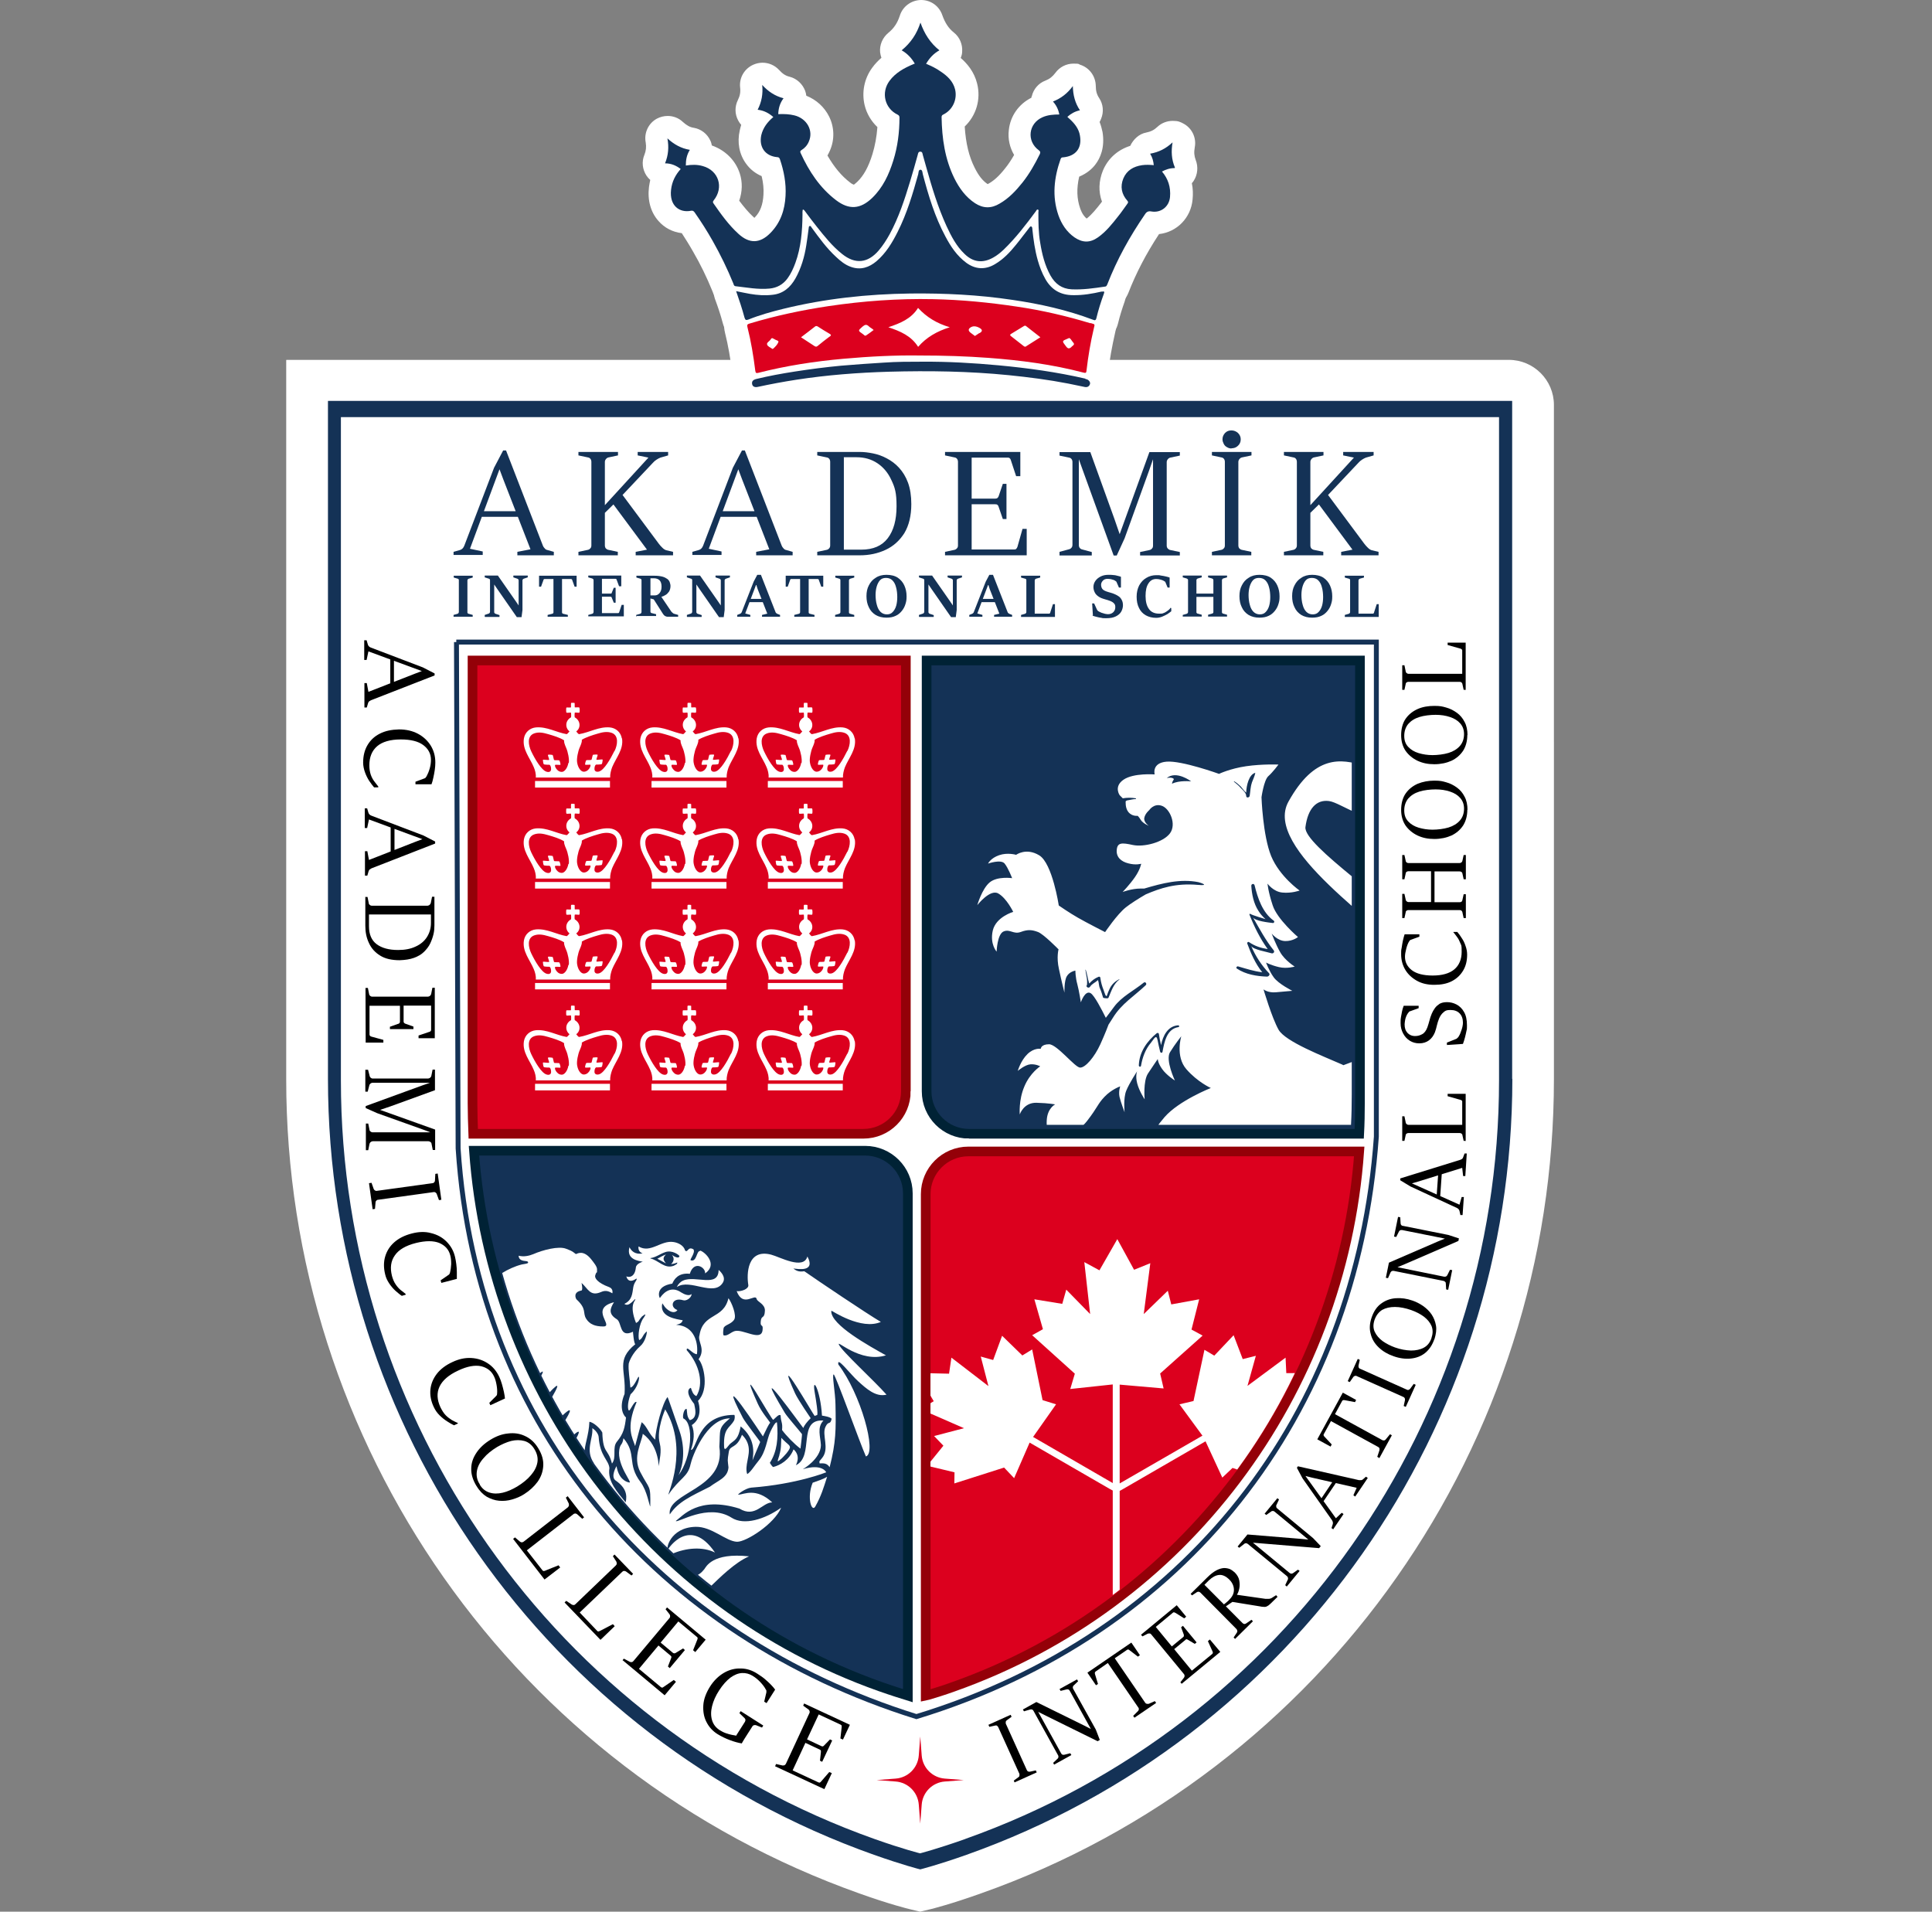 <?xml version="1.0" encoding="UTF-8"?>
<svg id="katman_2" data-name="katman 2" xmlns="http://www.w3.org/2000/svg" version="1.1" xmlns:xlink="http://www.w3.org/1999/xlink" viewBox="0 0 1059.8 1048.6">
  <rect x="0" y="0" width="1059.8" height="1048.6" fill="#808080" stroke="none"/>
  <defs>
    <style>
      .cls-1 {
        fill: #000;
      }

      .cls-1, .cls-2, .cls-3, .cls-4, .cls-5 {
        stroke-width: 0px;
      }

      .cls-6 {
        clip-path: url(#clippath-2);
      }

      .cls-2, .cls-7 {
        fill: none;
      }

      .cls-8 {
        clip-path: url(#clippath-1);
      }

      .cls-3, .cls-9 {
        fill: #143256;
      }

      .cls-10 {
        stroke: #940008;
      }

      .cls-10, .cls-9 {
        stroke-width: 5.3px;
      }

      .cls-10, .cls-9, .cls-7 {
        stroke-miterlimit: 10;
      }

      .cls-10, .cls-5 {
        fill: #dc001e;
      }

      .cls-9 {
        stroke: #002235;
      }

      .cls-11 {
        clip-path: url(#clippath);
      }

      .cls-4 {
        fill: #fff;
      }

      .cls-7 {
        stroke: #143256;
        stroke-width: 2.7px;
      }
    </style>
    <clipPath id="clippath">
      <path class="cls-2" d="M533.1,635c-12.5,0-22.7,10.2-22.7,22.7v267.5c.4-.1.9-.3,1.4-.4,3.2-.9,7.7-2.4,13.4-4.4,123-43.6,207.1-156.6,216.3-285.4h-208.4Z"/>
    </clipPath>
    <clipPath id="clippath-1">
      <path class="cls-2" d="M531.5,617h209.6c.3-5.5.4-11,.4-16.5v-237.7h-232.8v231.4c0,12.6,10.2,22.8,22.8,22.8Z"/>
    </clipPath>
    <clipPath id="clippath-2">
      <path class="cls-2" d="M474.3,632.3h-210.3c9.3,130,94.1,243.9,218.3,288,6.6,2.4,11.8,3.9,14.9,4.9v-269.9c0-12.7-10.3-22.9-22.9-22.9Z"/>
    </clipPath>
  </defs>
  <g>
    <path class="cls-4" d="M501.8,1035.2c-.4-.1-10.2-2.5-26.4-8.3-90.1-31.9-166.9-90.3-222-168.8-55-78.3-84.1-170.3-84.1-266.1V209.8h.1c0-.1,12.3-.1,12.3-.1h646c6.8,0,12.4,5.6,12.4,12.4v370c0,95.8-29.1,187.8-84.1,266.1-55.1,78.5-131.9,136.9-222,168.8-16.2,5.8-26.1,8.2-26.5,8.3l-2.9.7-2.9-.7Z"/>
    <path class="cls-4" d="M827.7,221.9c.1,0,.1.1.1.1v370c0,189.8-118.9,359.9-297.8,423.4-15.8,5.6-25.3,7.9-25.3,7.9,0,0-9.4-2.3-25.2-7.9-178.9-63.4-298-233.6-298-423.4V222.1q.1,0,.1-.1h646M827.7,197.4H157.1c0,.1-.1.1-.1.1v24.6s0,370,0,370c0,49.3,7.6,98,22.6,144.8,14.7,45.8,36.1,89,63.8,128.4,27.7,39.4,61.1,74.2,99.2,103.4,39,29.9,82.4,53.4,128.8,69.9,16.7,6,27.1,8.5,27.5,8.6l5.8,1.4,5.9-1.4c.4-.1,11-2.7,27.7-8.7,46.4-16.4,89.7-40,128.7-69.9,38.1-29.2,71.5-64,99.2-103.5,27.7-39.4,49.1-82.6,63.7-128.4,15-46.8,22.5-95.5,22.5-144.8V222.1c0-13.6-11.1-24.7-24.7-24.7h0Z"/>
  </g>
  <g>
    <g>
      <path class="cls-4" d="M600.5,187.8c-1.5,0-3.8-.5-5.2-1-12.2-4.6-25.9-7.9-41.7-10.2-15.4-2.3-31.3-3.4-48.6-3.4h-5.4c-24.2.4-46.1,3-66.9,8.1-7.3,1.8-12.8,3.5-17.6,5.4-1.5.6-4,1.1-5.6,1.1-4.7,0-10.9-2.7-13-10.5-1.2-4.6-2.7-9-4.4-13.6-1.4-4.2-.5-8.8,2.4-12.1,2.4-2.7,5.7-4.2,9.2-4.2s1.6,0,2.4.2c0,0,5.8,1.2,7.3,1.5,2,.3,4,.5,6,.5s2,0,2.9-.2c.8,0,1.7-.2,3.2-2.8,2.2-3.8,3.6-8.4,4.6-14.1.3-1.8,1.2-9.1,1.2-9.1.2-5.9,4.7-9.8,8.7-11.1,1.2-.4,2.8-.7,4.1-.7,4.4,0,9.1,2.9,11.3,6.8,3.4,4.6,7,9.5,11.2,13.4,1.3,1.2,2.9,2.6,4.1,3,0,0,.2,0,.3,0,.4,0,.9-.2,1.8-.9,3-2.6,5.5-6.2,8.5-12.2,4.4-8.7,7.3-18.1,10.4-29.4,1.1-7.7,7.4-11.5,13.1-11.5,5.3,0,11.8,3.3,13.3,12.1,2.4,9.4,5.8,20.8,11.3,31.1,2.8,5.2,5.1,8.3,7.9,10.3l8.5,10.7-6.3-10.5c3.1-1.9,5.9-4.9,8.3-7.9,1.5-1.8,2.9-3.6,4.3-5.5l2.6-3.4c3.1-5.1,8.5-5.8,10.7-5.8s2.1.1,3.1.4c4.3,1,9.2,4.7,10,11.9.5,5,1.2,10.5,2.6,15.3.8,2.8,1.8,5.3,3.1,7.6,1,1.9,1.9,2.5,4.5,2.5,3.9,0,7.9-.5,12.8-1.7.9-.2,2.8-.5,3.7-.5,4.2,0,8.1,2,10.4,5.4,2.3,3.3,2.7,8.6,1.4,12.4-1.4,4-2.7,8-3.7,12.2-1.5,6.2-6.6,10.4-12.8,10.4Z"/>
      <path class="cls-4" d="M414.3,224.6c-6.9,0-12.6-4.4-14.1-11-1.9-8.1,2.9-15.5,11.2-17.6,7.8-1.9,15.6-3.3,22.2-4.3,9-1.5,17.8-2.6,26.1-3.3,8-.7,16-1.3,24-1.7,6-.4,12-.5,18.1-.5h5.9c12.5,0,25.8.7,40.9,2.1,18.3,1.7,34.3,4.2,49.1,7.6,1.1.3,5.1,1.1,8.3,4.7,4.1,4.6,4.9,11.1,2,16.4-2.5,4.7-7.4,7.7-12.8,7.7h0c-.9,0-2.3-.1-3.1-.3l-9.1-1.9c-9.2-1.8-19.1-3.2-31.4-4.4-14.4-1.4-29.3-2.1-45.7-2.1s-12.4.1-18.5.3c-17.5.5-33.6,1.9-49.3,4.3-6.8,1-13.5,2.3-20.2,3.7-.9.2-2.8.4-3.7.4Z"/>
      <path class="cls-4" d="M414.8,217c-5.6,0-12.1-3.8-13.1-12.1-1-8.3-2.3-15.6-4-22.4-1.9-7.5,2-14.3,9.4-16.7,14.6-4.4,29.9-7.8,45.4-10,18.2-2.7,36-4,53-4h6.3c15.2.4,30.8,1.7,47.7,4.3,13.8,2.1,27.9,5.3,41.9,9.5,8.5,2.4,12.3,9,10.3,16.9-1.7,7.5-3,14.6-3.9,22.4-1,8.3-7.4,12-13,12h0c-1,0-2.8-.2-3.8-.5-14.7-3.8-30.6-6.3-50.2-7.7-11.7-.9-23-1.3-35.8-1.3h-5.1c-11.2,0-23.6.6-36.7,1.7-16.6,1.5-31.2,3.9-44.7,7.3-1,.3-2.8.5-3.9.5Z"/>
      <path class="cls-4" d="M587.3,170.7c-6.6-.3-15.6-3-21.7-13.8-2.4-4.2-3.9-8.5-5.1-12.6-.4.4-.8.8-1.2,1.2-2.8,2.7-5.5,4.8-8.3,6.4-4.2,2.4-8.6,3.6-13,3.6s-11-1.3-17.4-7.5c-6-5.8-9.5-12.6-12.5-19-1.1-2.5-2.2-5-3.2-7.5-1.7,4.3-3.6,8.6-6,12.9-2.3,4.3-4.8,7.9-7.4,11-7.1,8.3-14.8,10.1-20,10.1s-11.7-2.2-17.2-6.6c-1.8-1.5-3.5-3-5.1-4.5-.4,1.3-.8,2.7-1.3,4-1.7,4.7-3.6,8.3-5.9,11.6-4.5,6.2-11,9.9-18.7,10.6-1.5.1-3.1.2-4.6.2-4.2,0-8.4-.5-12.5-1.1l-4-.5c-2.1-.3-8.8-1.7-11.4-9.5-3.1-7.6-6.6-14.8-10.5-21.5-2.2-3.9-4.3-7.2-6.3-10.3-5-.6-9.5-2.9-12.8-6.7-4.2-4.7-6.1-11.3-5.2-18.6.2-1.3.4-2.6.7-3.9-.8-.7-1.5-1.5-2.1-2.4-2.2-3.4-2.7-7.6-1.1-11.4.9-2.3,1.1-4.3.7-6.8-1-5.2,1.5-10.5,6.1-13,1.9-1,3.9-1.5,6-1.5,3,0,6,1.1,8.3,3.3,2.1,1.9,3.9,2.9,6,3.2,4,.7,7.4,3.3,9.1,7.1.4.8.6,1.7.8,2.6,7.4,2.6,13,8.2,15.3,15.3,1.6,4.9,1.4,10.1-.3,15,2.5,3.3,5.1,6.5,8.1,9.2,0,0,.2.1.2.2l.2-.2c3-3,4.5-7,4.8-12.5.2-3.2-.1-6.5-1-10.2-3.5-1.5-6.4-3.8-8.6-6.9-3.7-5.1-4.9-11.6-3.4-18.2.2-1,.5-2,.8-3-.6-.7-1.2-1.5-1.6-2.3-2-3.6-2-7.8-.2-11.4,1.1-2.2,1.5-4.3,1.2-6.8-.6-5.3,2.3-10.3,7.2-12.5,1.6-.7,3.3-1.1,5.1-1.1,3.4,0,6.7,1.4,9.1,4,1.9,2.1,3.6,3.2,5.8,3.7,3.9,1,7.1,4,8.5,7.8.3.9.5,1.7.6,2.6,5.5,2.2,9.9,6.2,12.5,11.4,2.9,5.8,3.1,12.6.5,18.6-.4,1-.9,1.9-1.4,2.8,3.7,6.4,7.7,11.2,12.4,14.8,1.1.9,1.8,1.1,2.1,1.2,0,0,.7-.5,1.9-1.6,3.5-3.4,6.1-8.1,8.3-15.2,1.4-4.6,2.3-9.5,2.7-14.8-3.4-3.2-5.9-7.4-7-12-1.7-7.1-.2-14.7,4.2-20.6,1.5-2.1,3.2-3.8,5-5.4-.3-1-.6-2-.7-3-.4-4,1.3-8,4.4-10.6,3.2-2.6,5.1-5.5,6.4-9.5,1.6-5.1,6.3-8.5,11.6-8.6h.1c5.3,0,9.9,3.3,11.6,8.3,1.5,4.2,3.4,7.2,6.3,9.5,3.2,2.5,4.9,6.5,4.6,10.6,0,1.2-.4,2.4-.8,3.4,3.6,3.1,7.4,7.6,9,14,2.2,8.7-.5,17.6-6.8,23.6.6,9.2,2.3,16.4,5.5,22.7,2.2,4.4,4.4,7.1,7.1,8.9,3.4-1.8,6.3-4.5,9.6-8.7,1.7-2.1,3.3-4.5,4.9-7.3-2.4-4.1-3.5-8.8-2.9-13.7.8-7.6,5.4-14.2,12.4-17.7,0-.3,0-.6.2-.8.9-3.9,3.7-7.2,7.5-8.6,2.3-.9,3.9-2.2,5.4-4.2,2.4-3.3,6.1-5.1,9.9-5.1s2.5.2,3.7.6c5.1,1.6,8.5,6.3,8.6,11.6,0,2.8.6,4.8,1.8,6.6,2.3,3.4,2.7,7.7,1.1,11.5-.2.6-.5,1.1-.8,1.7.7,1.8,1.2,3.6,1.6,5.5,1.4,8.6-1.3,14.4-3.9,17.8-1.7,2.3-4.6,4.9-8.9,6.7-1.5,6.5-1.3,12.1.5,17.3,1.1,3.2,2.5,4.8,3.6,5.7,2.9-2.3,5.2-5.2,7.8-8.5.2-.3.4-.6.6-.8-2-5.4-1.8-11.3.5-17,2.8-6.7,8.1-11.4,15-13.6,1.7-3.6,4.9-6.6,8.8-7.3,2.5-.5,4.3-1.4,6.1-3.1,2.3-2.2,5.4-3.3,8.4-3.3s4,.5,5.9,1.5c4.7,2.5,7.2,7.8,6.2,13-.5,2.7-.3,4.8.5,6.9,1.5,3.8,1.1,8.1-1.1,11.5-.3.5-.7.9-1,1.3.6,2.9.7,5.9.4,8.9-.9,10.1-8.6,17.9-18.4,19-7.1,10.8-12.6,21.4-16.8,32.2-2.9,7.1-8.6,8.6-10.9,8.9l-1.3.2c-5.2.7-10.6,1.5-16.4,1.5s-2.1,0-3.1,0Z"/>
    </g>
    <g>
      <path class="cls-3" d="M604.4,159.9c-5.2,1.2-10.4,2.1-15.7,2-6.9,0-11.9-2.9-15.3-8.9-1.8-3.2-3.1-6.6-4.1-10.1-1.6-5.6-2.4-11.4-3-17.2,0-.6-.1-1.4-.7-1.5-.6-.1-.8.6-1.2,1-2.4,3-4.7,6.2-7.1,9.1-3.3,4.1-6.9,7.9-11.5,10.6-5.3,3.2-10.8,2.9-15.8-.8-5.1-3.8-8.5-8.9-11.4-14.4-5.8-10.8-9.3-22.4-12.4-34.2-.2-.9-.2-2.4-1.3-2.4-1.1,0-1,1.5-1.2,2.4-3,10.8-6.2,21.6-11.3,31.7-3,6-6.4,11.6-11.5,16-4.1,3.5-8.8,5.1-14.1,3.2-3.2-1.1-5.9-3.3-8.3-5.6-5.1-4.7-9.2-10.4-13.3-16-.3-.4-.4-1-1.1-.8-.5.2-.4.7-.5,1.2-.4,3.1-.8,6.2-1.3,9.3-1,6.4-2.8,12.6-6,18.3-2.8,4.9-6.7,8.3-12.5,8.9-4.2.5-8.3.2-12.4-.5-2.5-.4-4.9-1-7.6-1.5,1.7,4.9,3.3,9.6,4.6,14.5.4,1.3.8,1.6,2.1,1.1,6.2-2.5,12.7-4.3,19.2-5.9,22.9-5.6,46.1-8.1,69.7-8.4,18.7-.2,37.4.7,56,3.5,15.1,2.2,29.9,5.5,44.2,10.9.9.4,1.5.4,1.8-.8,1.1-4.6,2.5-9,4.1-13.4.5-1.3.2-1.5-1.1-1.2Z"/>
      <path class="cls-3" d="M595.4,207.7c-15.6-3.6-31.5-5.8-47.5-7.3-14-1.3-28-2.1-42-2-7,0-14,0-21,.5-7.9.5-15.7,1-23.6,1.7-8.5.8-16.9,1.9-25.3,3.2-7.1,1.1-14.2,2.4-21.2,4.1-1.9.5-2.5,1.4-2.2,2.9.3,1.3,1.5,1.8,3.2,1.4,6.9-1.5,13.9-2.8,21-3.9,16.8-2.6,33.8-3.9,50.8-4.4,22-.6,43.9-.3,65.8,1.9,10.9,1.1,21.8,2.5,32.6,4.6,3.1.6,6.1,1.3,9.2,1.9,1.1.2,2-.2,2.5-1.1.5-.9.3-1.7-.4-2.4-.5-.6-1.2-.8-1.9-.9Z"/>
      <path class="cls-5" d="M598.1,177.3c-13.2-4-26.6-7.1-40.2-9.1-15.3-2.3-30.7-3.8-46.1-4.1-19.2-.4-38.3,1-57.2,3.8-14.7,2.2-29.3,5.3-43.5,9.6-1.1.3-1.4.7-1.1,1.9,2,7.9,3.3,15.9,4.3,23.9.2,1.3.5,1.5,1.7,1.2,15.3-3.9,30.9-6.3,46.6-7.7,14.4-1.3,28.7-2,41.8-1.8,13.5,0,25.7.4,37.8,1.3,17.6,1.3,35.1,3.6,52.2,8.1,1.2.3,1.5.1,1.6-1.1.9-7.8,2.2-15.5,4-23.1.6-2.6.8-2.2-1.8-3ZM427,187.6c-.5,1.4-1.7,2.6-2.9,3.7,0,0-.2,0-.4.1-1-.8-2.6-1.3-2.9-2.4-.4-1.1,1.4-1.8,2-2.9.3-.5.7-.9,1.3-.4.2.1.4.1.6.3.8.6,2.6.8,2.3,1.6ZM455.1,184.6c-2.2,1.6-4.4,3.4-6.5,5.1-.6.5-1,.6-1.7.2-2.4-1.6-4.9-3.2-7.5-4.9,2.6-2,5.2-3.9,7.7-5.9.5-.4.9-.3,1.5,0,2.1,1.4,4.3,2.7,6.5,4,.8.5,1,.8.1,1.5ZM479.1,181.1c-1.3,1-2.6,2-4,2.9-.7.5-1.2-.4-1.7-.7-2.9-2-2.8-1.9-.2-4.2,1.3-1.1,2.2-1.3,3.5,0,.7.7,1.8,1.1,2.5,1.9,0,0,0,.2,0,.2ZM503.6,190.2c-3.8-6-9.7-8.5-16.3-10.7,6.6-2.2,12.5-4.6,16.3-10.6,4.7,5.1,10.3,8.5,17.4,10.6-7,2.2-12.8,5.5-17.3,10.7ZM537.2,182.7c-.8.5-1.5,1-2.4,1.6-.8-.6-1.6-1.2-2.4-1.8q-2-1.6,0-2.9t4.8.2,0,3ZM562.9,190c-.5.3-.9.2-1.4-.2-2.3-1.8-4.6-3.6-6.9-5.4-.7-.5-.6-.9.1-1.3,2.3-1.4,4.6-2.8,6.9-4.2.5-.3.8-.4,1.3,0,2.5,2,5.1,4,7.8,6.1-2.7,1.7-5.3,3.4-7.9,5ZM587.8,190.3c-1.3,1.1-2,1.1-3.1-.4-2.2-2.9-2.3-2.8,1.1-4.2.2,0,.4-.2.6-.3.9.2,1.2,1.1,1.7,1.7,1.5,1.8,1.4,1.7-.4,3.2Z"/>
      <path class="cls-3" d="M644.5,91.9c-1.9-4.5-2.1-8.9-1.3-13.8-3.6,3.4-7.6,5.4-12.3,6.2,1.3,2.1,1.8,4.2,2,6.3-2.1-.2-4.3-.3-6.4,0-4.7.7-8.4,2.8-10.3,7.3-1.8,4.4-1,8.6,2.2,12.2.6.7.5,1,0,1.7-1.7,2.3-3.2,4.6-5,6.8-3.3,4.2-6.6,8.4-11.1,11.6-4.4,3.1-8.5,3-12.9,0-4.3-3-7.1-7.3-8.8-12.1-3.6-10.4-2.4-20.7,1.2-30.9.3-.8.8-.9,1.5-.9,6.9-.7,10.3-5.1,9.1-11.9-.6-3.7-2.8-6.5-5.5-9-.5-.4-.9-.8-1.4-1.3,1.9-1.7,4.1-3,6.9-3.6-2.7-4-3.8-8.4-3.9-13.3-2.9,4-6.4,6.7-10.9,8.5,2,2.2,3,4.6,3.5,7.1-3.1,0-6.3.2-9.2,1.5-7.8,3.4-8.9,13.1-2.1,18.1.9.7,1,1.1.6,2.1-2.7,5.5-5.7,10.8-9.5,15.6-3.6,4.5-7.5,8.7-12.6,11.6-4.5,2.7-8.9,2.7-13.4-.2-5.2-3.4-8.7-8.3-11.4-13.7-5.2-10.6-6.8-21.9-7-33.6,0-.9.5-1.2,1.2-1.5,5-2.6,7.5-8.3,6.2-13.7-1.1-4.4-4.2-7.3-7.8-9.7-2.5-1.8-5.2-3.1-8.1-4.3,1.7-2.9,3.9-5.5,7.3-7.4-5-4-8.2-9-10.4-15.2-2,6.2-5.3,11.1-10.3,15.2,3.3,1.9,5.5,4.4,7.2,7.3-.3.1-.5.2-.8.3-5,2.1-9.8,4.7-13.1,9.2-4.7,6.4-2.6,15.1,4.5,18.5.8.4,1,.9,1,1.6,0,8-1,16-3.4,23.6-2.4,7.7-5.7,14.8-11.6,20.5-6.5,6.2-12.7,6.6-19.8,1.2-8.9-6.8-14.8-15.8-19.4-25.8-.4-.8-.3-1.2.5-1.7,1.8-1.1,3.2-2.7,4-4.7,2.6-6-1.1-12.6-7.9-14.3-2.8-.7-5.7-.8-8.6-.7-.1,0-.2,0-.3,0,.1-3,.8-5.9,2.9-8.7-4.7-1.2-8.4-3.7-11.7-7.3.5,4.9-.3,9.3-2.5,13.6,3.5.4,6.2,1.9,8.6,4-3.2,2.7-5.6,5.8-6.6,9.9-1.4,6.5,2.1,11.5,8.7,12.1.8,0,1.2.3,1.5,1.1,2.2,6.5,3.5,13.2,3.1,20.1-.4,7.7-2.7,14.7-8.3,20.4-5.7,5.8-11.5,6-17.5.5-5.4-4.9-9.6-10.8-13.7-16.7-.5-.7-.4-1,.1-1.7,5.7-7.1,2.7-16.4-6-18.8-3.1-.9-6.2-.8-9.3-.3,0-2.9.4-5.7,2.2-8.6-4.8-.8-8.7-3-12.3-6.3.9,4.8.5,9.3-1.3,13.7,3.5,0,6.2,1.3,8.6,3.1-2.9,3.2-4.8,6.9-5.3,11.4-1,8.8,4.7,12.8,11,11.5,1-.2,1.5.3,2,1,3.5,5,6.8,10.2,9.8,15.5,4.3,7.6,8.1,15.4,11.4,23.5.2.6.3,1.3,1.2,1.4,6.2.7,12.3,1.9,18.6,1.3,4.1-.4,7.4-2.2,9.9-5.6,1.9-2.6,3.2-5.5,4.3-8.5,3.1-8.5,3.8-17.4,3.9-26.4,0-1-.1-1.9.2-2.9.7.2.9.6,1.2,1,2.1,2.8,4.2,5.7,6.4,8.4,4.3,5.4,8.5,10.7,13.9,15,7.2,5.8,14.1,5.1,20.1-1.9,2.3-2.7,4.3-5.8,6-8.9,5-9.2,8.2-19,11.2-28.9,1.5-4.8,2.8-9.7,4.2-14.6.2-.8.3-1.8,1.4-1.8,1.2,0,1.2,1,1.4,1.8.6,2.1,1.2,4.2,1.8,6.4,3.1,11.1,6.4,22.1,11.2,32.6,2.6,5.6,5.4,11,9.9,15.3,4.7,4.6,10,5.2,15.7,2,2.2-1.2,4.1-2.8,5.9-4.5,6.6-6.4,12.1-13.6,17.5-20.9.3-.4.5-1.2,1.2-.9.5.2.2.9.2,1.4,0,5.6,0,11.3,1,16.8,1,6.2,2.5,12.3,5.6,17.9,2.6,4.6,6.2,7.3,11.6,7.6,6.2.3,12.3-.6,18.4-1.5.7,0,.9-.6,1.2-1.2,5.3-13.7,12.4-26.4,20.7-38.5.9-1.4,1.9-1.8,3.5-1.5,5.2.9,9.7-2.6,10.2-7.9.5-5.5-1.1-10.1-4.4-14,2-1.1,4.3-1.9,7-1.9Z"/>
    </g>
    <g>
      <path class="cls-3" d="M829.5,591.8V220c0,0,0-.1-.1-.1H180s0,0-.1.1v371.8c0,190.8,119.6,361.8,299.5,425.6,15.8,5.6,25.3,8,25.4,8,0,0,9.6-2.4,25.4-8,179.8-63.8,299.4-234.8,299.4-425.6ZM529.6,1008.7c-15.5,5.5-24.9,7.9-24.9,7.9,0,0-9.3-2.3-24.8-7.8-175.9-62.4-292.9-229.6-292.9-416.2V228.9s0,0,.1-.1h635.1c0,0,.1,0,.1.1v363.6c0,186.6-116.9,353.8-292.8,416.2Z"/>
      <g>
        <g>
          <g>
            <g>
              <path class="cls-1" d="M556.6,977.8l-.5-1.1,2.6-1.9c.3-.2.5-.5.5-.8.1-.3,0-.7,0-1l-11.6-25.6c-.2-.4-.4-.6-.7-.8-.3-.2-.6-.2-1-.1l-3.2.7-.5-1.1,12.2-5.5.5,1.1-2.6,1.9c-.3.2-.5.5-.6.8,0,.4,0,.7,0,1l11.6,25.6c.2.4.4.6.7.7.3.1.7.2,1,.1l3.2-.7.5,1.1-12.2,5.5Z"/>
              <path class="cls-1" d="M578.3,968l-.6-1,2.4-2.3c.3-.2.4-.5.5-.9,0-.3,0-.7-.2-1l-13.5-24.4c-.2-.3-.4-.6-.8-.7s-.7-.1-1,0l-3.4,1-.6-1,7.4-4.1,26.2,12.9,3.7,1.9-11.6-21c-.2-.3-.4-.6-.8-.7-.3-.1-.7-.1-1,0l-3.2.8-.6-1,9.6-5.3.6,1-2.4,2.3c-.3.2-.4.5-.5.9,0,.3,0,.7.2,1l12.4,22.3,2.2,5.7-1.2.7-28.4-14-4.2-2.1,12.6,22.8c.2.3.4.6.8.7.3.1.7.1,1,0l3.2-.8.6,1-9.6,5.3Z"/>
              <path class="cls-1" d="M622.3,942.2l-.7-1,2.7-2.7c.2-.3.4-.5.4-.9,0-.4,0-.7-.3-1l-16.7-24.4-6.6,4.6c-.3.2-.4.4-.5.6,0,.2,0,.5,0,.7l1.7,5.6-1.1.7-4.7-6.9,24.1-16.5,4.7,6.9-1.1.8-4.7-3.6c-.2-.2-.4-.3-.6-.3-.2,0-.5,0-.7.2l-6.7,4.6,16.7,24.4c.2.3.5.5.9.6.3,0,.7,0,1,0l3.4-1.5.7,1-11.9,8.1Z"/>
              <path class="cls-1" d="M648.3,923.7l-.8-.9,2-2.6c.2-.3.3-.6.3-1,0-.4-.1-.7-.4-1l-17.9-21.7c-.2-.3-.5-.5-.9-.5-.3,0-.7,0-1,.1l-2.9,1.5-.8-.9,19.6-16.2,5.2,6.3-1.1.9-4.8-3c-.2-.1-.5-.2-.7-.3-.2,0-.5,0-.7.2l-9.4,7.8,8.8,10.7,6.2-5.1c.3-.2.4-.4.4-.6,0-.2,0-.4,0-.7l-1.5-4.1,1-.8,7.5,9.1-1,.8-3.7-2.2c-.2-.2-.5-.2-.7-.3s-.5,0-.7.3l-6.2,5.1,9.7,11.8,11.1-9.1c.2-.2.4-.4.4-.6,0-.2,0-.5-.1-.7l-2.6-5.8,1.1-.9,5.7,6.8-21.2,17.5Z"/>
              <path class="cls-1" d="M677.5,899l-.8-.8,1.8-2.7c.2-.3.3-.6.2-1,0-.3-.2-.6-.4-.9l-19.8-20c-.3-.3-.6-.4-.9-.5-.4,0-.7,0-1,.2l-2.7,1.8-.8-.8,9.1-9c1.8-1.8,3.5-3.1,5-3.9,1.5-.8,2.9-1.2,4.2-1.3,1.2,0,2.3.2,3.3.6,1,.5,1.8,1.1,2.6,1.8,1.3,1.3,2.2,2.8,2.5,4.4.3,1.6.3,3.1,0,4.5-.3,1.5-.8,2.7-1.5,3.7l-2,3.4-4.1,2.8-1-1.2c.2,0,.4-.3.9-.6.4-.3.8-.7,1.3-1.1.4-.4.8-.7,1-1,1.2-1.2,2-2.5,2.3-3.8.3-1.3.2-2.6-.2-3.8-.4-1.2-1.1-2.3-2.1-3.3-1.9-1.9-3.8-2.8-5.7-2.6-1.9.2-3.7,1.2-5.6,3l-2.4,2.4,20.9,21c.3.3.6.4.9.5.3,0,.6,0,.9-.2l3.1-2.1.8.8-9.8,9.7ZM700.7,876l-3.8,3.7c-.7.7-1.4,1.2-1.9,1.4-.6.3-1.1.4-1.8.3-.6,0-1.4-.1-2.3-.3l-15.4-2.5,2.5-3.9,16.1,2.3c.5,0,1.1,0,1.8,0,.7,0,1.2-.2,1.6-.4l2.5-1.6.8.9Z"/>
              <path class="cls-1" d="M705.9,870.3l-.9-.8,1.4-3c.2-.3.2-.6.1-1,0-.4-.2-.6-.5-.9l-21.5-17.7c-.3-.2-.6-.4-1-.4-.4,0-.7.1-.9.3l-2.8,2.2-.9-.7,5.4-6.6,29.2,2.4,4.2.4-18.5-15.3c-.3-.3-.6-.4-1-.4-.4,0-.7.1-.9.3l-2.7,1.9-.9-.7,7-8.5.9.7-1.4,3c-.2.3-.2.6-.1,1,0,.4.2.6.5.9l19.7,16.3,4.2,4.4-.9,1.1-31.6-2.6-4.7-.4,20.1,16.6c.3.2.6.4,1,.4.3,0,.6-.1.9-.3l2.7-1.9.9.7-7,8.5Z"/>
              <path class="cls-1" d="M731.4,838.9l-1-.7.7-2.2c.2-.7,0-1.4-.4-2.1l-16.2-23-3.1-5.8.6-.8,33.5,7.6c.4,0,.7,0,1.1,0,.4,0,.7-.2,1-.4l1.7-1.5,1,.7-6.9,10.2-1-.7,1.8-4.1-24.6-5.6-3.5-.9h0s16.7,23.2,16.7,23.2l3.2-3,1,.7-5.5,8.1ZM725.7,824.1l-1.2-1.7,6.4-9.5,2,.4-7.3,10.8Z"/>
              <path class="cls-1" d="M756.5,799.7l-1-.6,1.2-3.6c.1-.3,0-.7,0-1s-.4-.6-.7-.8l-25.9-14.2-3.9,7.1c-.2.3-.2.5-.1.8,0,.2.2.4.4.6l4,4.3-.6,1.2-7.3-4,14-25.6,7.3,4-.6,1.2-5.8-1.1c-.3,0-.5,0-.7,0-.2,0-.4.2-.6.5l-3.9,7.2,25.9,14.2c.3.2.7.2,1,.2.4,0,.6-.2.9-.5l2.4-2.9,1,.6-6.9,12.6Z"/>
              <path class="cls-1" d="M771.1,771.7l-1.1-.5.7-3.2c0-.3,0-.7-.1-1-.2-.3-.4-.6-.7-.7l-25.7-11.5c-.4-.2-.7-.2-1.1,0-.3,0-.6.3-.8.6l-1.9,2.7-1.1-.5,5.5-12.2,1.1.5-.7,3.2c0,.3,0,.7.1,1,.2.3.4.6.8.7l25.7,11.5c.4.2.7.2,1,0,.3-.1.6-.3.8-.6l1.9-2.6,1.1.5-5.5,12.2Z"/>
              <path class="cls-1" d="M786.8,734.6c-1.1,3.2-2.8,5.7-5,7.5-2.2,1.8-4.9,2.8-7.9,3.1-3,.3-6.2-.1-9.5-1.3-3.2-1.1-5.9-2.7-8.1-4.8-2.2-2.1-3.7-4.5-4.4-7.4-.8-2.8-.6-5.8.5-9,1.2-3.5,2.9-6,5.3-7.7,2.3-1.7,5-2.7,8-2.9,3-.2,6,.2,9.1,1.3,2.1.7,4,1.7,5.9,3,1.8,1.3,3.4,2.8,4.6,4.6,1.2,1.8,2,3.8,2.4,6.1.4,2.3,0,4.7-.8,7.4ZM785.3,733.6c.8-2.2.7-4.3,0-6.2-.8-1.9-2.2-3.6-4.1-5.1-2-1.5-4.3-2.7-7.1-3.7-3.2-1.1-6.2-1.7-8.9-1.7-2.7,0-5,.5-7,1.6-1.9,1.2-3.3,3-4.2,5.5-.8,2.4-.8,4.5.1,6.5.9,1.9,2.3,3.6,4.3,5.1,2,1.4,4.3,2.6,6.8,3.5,3.1,1.1,6,1.6,8.8,1.7,2.7,0,5.1-.5,7.1-1.6,2-1.1,3.4-2.9,4.2-5.4Z"/>
              <path class="cls-1" d="M794.5,707.5l-1.2-.2-.2-3.3c0-.4-.1-.7-.4-.9s-.5-.5-.9-.5l-27.3-5.5c-.4,0-.7,0-1,.1-.3.2-.5.4-.7.7l-1.4,3.2-1.2-.2,1.7-8.3,26.8-11.6,3.9-1.6-23.5-4.7c-.4,0-.7,0-1,.1-.3.2-.5.4-.7.7l-1.5,3-1.2-.2,2.2-10.8,1.2.2.2,3.3c0,.3.1.7.3.9.2.3.5.5.9.5l25,5,5.8,1.9-.3,1.4-29.1,12.6-4.3,1.8,25.6,5.2c.4,0,.7,0,1-.1.3-.2.5-.4.7-.7l1.5-3,1.2.2-2.2,10.8Z"/>
              <path class="cls-1" d="M802.3,666.5h-1.2c0,0-.5-2.3-.5-2.3-.2-.7-.6-1.2-1.4-1.6l-25.5-11.8-5.6-3.4v-1c0,0,32.9-10.2,32.9-10.2.3-.1.7-.3,1-.5.3-.2.5-.5.6-.9l.8-2.1h1.2c0,0-.8,12.4-.8,12.4h-1.2c0,0-.5-4.5-.5-4.5l-24.1,7.5-3.5,1h0s26.1,11.7,26.1,11.7l1.2-4.2h1.2c0,0-.7,9.9-.7,9.9ZM790,656.5l-1.9-.9.8-11.4,2-.6-.9,13Z"/>
              <path class="cls-1" d="M804.1,625.8h-1.2l-.7-3.2c0-.3-.3-.6-.5-.8-.3-.2-.6-.3-1-.3h-28.1c-.4,0-.7.1-1,.3-.3.2-.5.5-.5.8l-.7,3.2h-1.2v-13.5h1.2l.7,3.4c0,.3.2.6.5.9.3.2.6.4,1,.4h29.5v-12.8c0-.3-.2-.6-.5-.7-.3-.2-.6-.3-.8-.3l-6.7-1.9v-1.3h9.9v26.1Z"/>
              <path class="cls-1" d="M802.7,572.6l-9,.6v-1.3l5-2c.2,0,.4-.2.7-.5.3-.2.5-.5.6-.6.5-.8,1-1.7,1.3-2.7.4-1,.7-1.9.9-2.8s.3-1.7.3-2.3c0-2.1-.6-3.9-1.8-5.1-1.2-1.3-2.9-1.9-5.1-1.9s-2.8.4-3.8,1.3c-1,.8-1.8,2-2.4,3.4-.5,1.3-.9,2.5-1.2,3.8-.3,1.3-.6,2.5-1.1,3.8-.8,1.9-1.8,3.3-3.3,4.4-1.4,1-3.1,1.6-5.2,1.6s-3.7-.5-5.2-1.4c-1.6-1-2.8-2.3-3.7-4-.9-1.7-1.4-3.5-1.4-5.6s0-2.3.2-3.4c.2-1.1.4-2.2.6-3.2.2-1,.5-2,.9-3h8.2v1.3l-4.7,1.7c-.3,0-.5.2-.7.5s-.4.4-.5.6c-.4.5-.7,1.2-1,1.9-.3.8-.5,1.5-.6,2.3-.1.8-.2,1.4-.2,1.9,0,2,.5,3.5,1.6,4.7,1.1,1.1,2.4,1.7,4,1.7s2.7-.3,4-1c1.2-.6,2.2-1.9,2.9-3.8.4-1.2.8-2.4,1.1-3.6.3-1.2.7-2.5,1.3-3.9.4-1,1-2,1.7-3,.7-1,1.6-1.7,2.6-2.4,1.1-.6,2.4-.9,4.1-.9s3.5.4,5.2,1.3c1.7.9,3.1,2.3,4.1,4.1,1.1,1.9,1.6,4.3,1.6,7.3s-.1,2-.3,3.2c-.2,1.1-.5,2.3-.8,3.5-.3,1.2-.7,2.4-1.1,3.5Z"/>
              <path class="cls-1" d="M797.3,511.7v-.5h2.1c.8.9,1.6,2,2.4,3.3.9,1.3,1.6,2.7,2.1,4.3.6,1.6.9,3.2.9,4.8,0,3.4-.7,6.3-2.2,8.8-1.5,2.5-3.5,4.4-6.2,5.8-2.7,1.4-5.9,2-9.6,2s-6.8-.7-9.5-2.2c-2.7-1.5-4.9-3.5-6.4-6-1.5-2.5-2.3-5.4-2.3-8.5s.1-2.4.3-3.7c.2-1.3.4-2.7.7-4,.3-1.3.6-2.4.9-3.3h8.1v1.3l-4.7,1.7c-.2,0-.3.2-.5.3-.1.2-.3.4-.5.7-.6,1-1.1,2.3-1.5,3.9-.4,1.6-.7,3-.7,4.4,0,3,1.3,5.5,3.8,7.4,2.5,1.9,6.3,2.9,11.4,2.9s9.2-1.1,11.9-3.4c2.6-2.2,4-5.5,4-9.6s-.2-3.4-.7-4.7c-.5-1.3-1.1-2.5-1.8-3.4-.7-.9-1.3-1.8-1.9-2.5Z"/>
              <path class="cls-1" d="M804.1,503.6h-1.2l-.7-3.2c0-.3-.3-.6-.5-.9-.3-.2-.6-.3-1-.3h-28.1c-.4,0-.7.1-1,.3-.3.2-.5.5-.5.9l-.7,3.2h-1.2v-13.3h1.2l.7,3.2c0,.3.2.6.5.9.3.2.6.4,1,.4h12.4v-16.9h-12.4c-.4,0-.7.1-1,.3-.3.2-.5.5-.5.9l-.7,3.2h-1.2v-13.3h1.2l.7,3.2c0,.3.2.6.5.9.3.2.6.3,1,.3h28.1c.4,0,.7-.1,1-.4.3-.2.4-.5.5-.8l.7-3.2h1.2v13.3h-1.2l-.7-3.2c0-.3-.3-.6-.5-.8-.3-.2-.6-.3-1-.3h-13.8v16.9h13.8c.4,0,.7-.1,1-.3.3-.2.4-.5.5-.9l.7-3.2h1.2v13.3Z"/>
              <path class="cls-1" d="M804.9,444.1c0,3.4-.8,6.3-2.3,8.7-1.6,2.4-3.7,4.2-6.4,5.5-2.7,1.2-5.9,1.9-9.4,1.9s-6.4-.6-9.2-1.9c-2.7-1.3-4.9-3.1-6.6-5.5-1.6-2.4-2.4-5.3-2.4-8.6s.8-6.6,2.5-9c1.7-2.4,3.9-4.1,6.6-5.3,2.7-1.1,5.8-1.7,9.1-1.7s4.4.3,6.5.9c2.2.6,4.1,1.6,5.9,2.9,1.8,1.3,3.2,3,4.2,5,1.1,2,1.6,4.5,1.6,7.3ZM803.1,443.6c0-2.4-.7-4.3-2.1-5.9-1.4-1.6-3.2-2.7-5.6-3.5-2.4-.8-5-1.2-7.9-1.2s-6.4.4-8.9,1.2c-2.6.8-4.6,2.1-6.1,3.8-1.4,1.7-2.2,3.9-2.2,6.5s.7,4.5,2.2,6.1c1.5,1.6,3.4,2.7,5.7,3.4,2.4.7,4.9,1.1,7.6,1.1s6.2-.4,8.8-1.2c2.6-.8,4.7-2.1,6.2-3.8,1.5-1.7,2.3-3.9,2.3-6.5Z"/>
              <path class="cls-1" d="M804.9,403.1c0,3.4-.8,6.3-2.3,8.7-1.6,2.4-3.7,4.2-6.4,5.5-2.7,1.2-5.9,1.9-9.4,1.9s-6.4-.6-9.2-1.9c-2.7-1.3-4.9-3.1-6.6-5.5-1.6-2.4-2.4-5.3-2.4-8.6s.8-6.6,2.5-9c1.7-2.4,3.9-4.1,6.6-5.3,2.7-1.2,5.8-1.7,9.1-1.7s4.4.3,6.5.9c2.2.6,4.1,1.6,5.9,2.9,1.8,1.3,3.2,3,4.2,5,1.1,2,1.6,4.5,1.6,7.3ZM803.1,402.7c0-2.4-.7-4.3-2.1-5.9-1.4-1.6-3.2-2.7-5.6-3.5-2.4-.8-5-1.2-7.9-1.2s-6.4.4-8.9,1.2c-2.6.8-4.6,2.1-6.1,3.8-1.4,1.7-2.2,3.9-2.2,6.5s.7,4.5,2.2,6.1c1.5,1.6,3.4,2.7,5.7,3.4,2.4.7,4.9,1.1,7.6,1.1s6.2-.4,8.8-1.2c2.6-.8,4.7-2.1,6.2-3.8,1.5-1.7,2.3-3.9,2.3-6.5Z"/>
              <path class="cls-1" d="M804.1,378.4h-1.2l-.7-3.2c0-.3-.3-.6-.5-.9-.3-.2-.6-.3-1-.3h-28.1c-.4,0-.7.1-1,.3-.3.2-.5.5-.5.9l-.7,3.2h-1.2v-13.5h1.2l.7,3.4c0,.3.2.6.5.9.3.2.6.4,1,.4h29.5v-12.8c0-.4-.2-.6-.5-.8-.3-.2-.6-.3-.8-.3l-6.7-1.9v-1.3h9.9v26.1Z"/>
            </g>
            <g>
              <path class="cls-1" d="M199.8,351.2h1.3s.7,2.4.7,2.4c.2.7.8,1.3,1.6,1.6l28.6,10.9,6.4,3.3v1.1l-34.9,13.6c-.4.2-.7.4-1,.6-.3.3-.5.6-.6,1l-.7,2.4h-1.3v-13.4s1.3,0,1.3,0l.9,4.8,25.6-10,3.7-1.4h0s-29.3-10.8-29.3-10.8l-1,4.7h-1.3v-10.7ZM214,361l2.1.8v12.5s-2,.9-2,.9v-14.2Z"/>
              <path class="cls-1" d="M207.5,431.4v.5h-2.3c-.9-1-1.7-2.2-2.7-3.6-.9-1.4-1.7-3-2.3-4.7-.6-1.7-1-3.5-1-5.3,0-3.7.8-6.9,2.4-9.6,1.6-2.7,3.8-4.8,6.8-6.3,2.9-1.5,6.4-2.2,10.5-2.3,3.9,0,7.4.8,10.4,2.4,3,1.6,5.3,3.8,7,6.5,1.7,2.8,2.5,5.8,2.5,9.3,0,1.2-.1,2.6-.3,4-.2,1.5-.5,2.9-.8,4.3-.3,1.4-.6,2.6-1,3.6h-8.8s0-1.4,0-1.4l5.1-1.9c.2,0,.3-.2.5-.4.1-.2.3-.4.5-.7.6-1.1,1.2-2.5,1.7-4.2.5-1.7.7-3.3.7-4.8,0-3.3-1.4-6-4.2-8.1-2.8-2.1-6.9-3.1-12.4-3.1-5.7,0-10.1,1.3-12.9,3.7-2.9,2.5-4.3,6-4.3,10.5,0,2,.3,3.7.8,5.2.5,1.4,1.2,2.7,2,3.7.7,1,1.5,1.9,2.1,2.7Z"/>
              <path class="cls-1" d="M200.1,443.4h1.3s.7,2.4.7,2.4c.2.7.8,1.3,1.6,1.6l28.6,10.9,6.4,3.3v1.1l-34.9,13.6c-.4.2-.7.4-1,.6-.3.3-.5.6-.6,1l-.7,2.4h-1.3v-13.4s1.3,0,1.3,0l.9,4.8,25.6-10,3.7-1.4h0s-29.3-10.8-29.3-10.8l-1,4.7h-1.3v-10.7ZM214.3,453.2l2.1.8v12.5s-2.1.9-2.1.9v-14.2Z"/>
              <path class="cls-1" d="M200.3,492h1.3s.7,3.5.7,3.5c0,.4.3.7.6.9.3.3.6.4,1,.4h30.7c.4-.1.8-.2,1.1-.5.3-.3.5-.6.6-.9l.7-3.5h1.3v15.7c0,1.5-.1,3.1-.5,4.8-.4,1.7-1,3.4-1.8,5.1-.8,1.7-2,3.2-3.4,4.6-1.4,1.4-3.3,2.5-5.5,3.3-2.2.8-4.8,1.2-7.9,1.3-4.3,0-7.9-.8-10.6-2.5-2.8-1.7-4.9-4-6.2-6.9-1.4-2.9-2-6-2-9.5v-15.6ZM236.3,501.6h-33.9c0,.1,0,6.5,0,6.5,0,4.4,1.4,7.7,4.2,9.8,2.8,2.1,6.7,3.2,11.8,3.2,3.7,0,6.9-.6,9.6-1.9,2.7-1.2,4.8-3,6.2-5.2,1.4-2.2,2.2-4.8,2.2-7.7v-4.7Z"/>
              <path class="cls-1" d="M200.5,541.9h1.3l.7,3.5c.1.4.3.7.6.9.3.2.6.4,1.1.4h30.6c.4-.1.8-.2,1.1-.5.3-.2.5-.6.6-.9l.7-3.5h1.3s0,27.7,0,27.7h-8.9s0-1.5,0-1.5l5.9-2c.3,0,.5-.2.7-.4.2-.2.3-.4.3-.7v-13.3s-15.1,0-15.1,0v8.7c0,.4.1.6.3.8.2.2.4.3.6.4l4.5,1.6v1.4s-12.9,0-12.9,0v-1.3l4.5-1.6c.3,0,.5-.2.7-.4.2-.2.3-.4.3-.8v-8.7s-16.7,0-16.7,0v15.7c0,.3.1.6.3.8.2.2.4.3.7.4l6.6,1.8v1.5h-9.7s-.1-29.9-.1-29.9Z"/>
              <path class="cls-1" d="M200.6,586.8h1.3l.9,3.5c.1.4.3.7.6.9.3.2.6.4,1,.4h30.5c.4-.1.8-.2,1.1-.5.3-.2.5-.6.6-.9l.7-3.5h1.3s0,11.3,0,11.3l-24.5,8.9-5.6,1.9,30.2,10.8v11.2s-1.3,0-1.3,0l-.7-3.5c0-.4-.3-.7-.6-.9-.3-.2-.7-.4-1.1-.4h-30.6c-.4.1-.8.2-1.1.5-.3.2-.5.6-.6.9l-.7,3.5h-1.3s0-14.6,0-14.6h1.3l.7,3.5c0,.4.3.7.6.9.3.2.6.4,1,.4h31.7c0-.1-4.2-1.6-4.2-1.6l-24.9-8.9-6.3-2.8v-1.1s31-11.3,31-11.3l4.3-1.5h-31.6c-.4.1-.8.2-1.1.5-.3.2-.5.5-.6.9l-.9,3.5h-1.3v-12Z"/>
              <path class="cls-1" d="M202.5,649l1.3-.2,1.2,3.4c.1.3.4.6.7.8.3.2.7.3,1.1.2l30.4-4.2c.4,0,.8-.2,1-.5.3-.3.4-.6.4-1l.2-3.6,1.3-.2,2,14.4-1.3.2-1.2-3.3c-.1-.4-.4-.6-.7-.9-.3-.2-.7-.3-1.1-.2l-30.4,4.2c-.4,0-.7.2-1,.5-.3.3-.4.6-.4,1l-.3,3.5-1.3.2-2-14.4Z"/>
              <path class="cls-1" d="M222.5,709.7v.5c.1,0-2.1.6-2.1.6-1.1-.7-2.2-1.7-3.5-2.8-1.2-1.1-2.4-2.5-3.4-4-1-1.5-1.8-3.1-2.2-4.9-.9-3.6-.9-6.9,0-9.9.9-3,2.5-5.6,5-7.8,2.5-2.2,5.7-3.8,9.6-4.8,3.8-1,7.4-1.1,10.6-.2,3.3.8,6.1,2.3,8.4,4.6,2.3,2.3,3.9,5,4.7,8.4.3,1.2.5,2.5.7,4,.2,1.5.3,2.9.3,4.4,0,1.4,0,2.7,0,3.7l-8.5,2.2-.4-1.4,4.5-3.1c.2-.1.3-.3.4-.5.1-.2.2-.5.3-.8.3-1.2.5-2.7.6-4.5,0-1.8-.1-3.4-.5-4.8-.8-3.2-2.8-5.4-6-6.8-3.2-1.3-7.5-1.3-12.8,0-5.6,1.4-9.5,3.7-11.6,6.8-2.2,3.1-2.7,6.8-1.6,11.2.5,1.9,1.2,3.5,2.1,4.8.9,1.3,1.8,2.3,2.8,3.1,1,.8,1.9,1.5,2.7,2.1Z"/>
              <path class="cls-1" d="M251,780.4l.2.4-2.1,1c-1.2-.5-2.5-1.3-3.9-2.2-1.4-.9-2.8-2-4.1-3.3-1.3-1.3-2.3-2.7-3.1-4.4-1.6-3.3-2.2-6.6-1.9-9.7.3-3.1,1.5-6,3.5-8.6,2-2.6,4.9-4.8,8.6-6.5,3.6-1.7,7-2.4,10.4-2.2,3.4.2,6.4,1.2,9.1,3,2.7,1.8,4.7,4.2,6.2,7.4.5,1.1,1,2.4,1.4,3.8.4,1.4.8,2.9,1.1,4.3.3,1.4.5,2.6.6,3.7l-8,3.7-.6-1.3,3.9-3.9c.1-.2.2-.3.3-.5,0-.2.1-.5.1-.9.1-1.3,0-2.8-.3-4.5-.3-1.7-.7-3.3-1.4-4.7-1.4-3-3.8-4.8-7.1-5.6-3.4-.7-7.6,0-12.6,2.4-5.2,2.4-8.6,5.4-10.2,8.8-1.6,3.4-1.4,7.2.5,11.3.9,1.8,1.8,3.3,2.9,4.4,1.1,1.1,2.2,1.9,3.3,2.6,1.1.6,2.1,1.1,3,1.5Z"/>
              <path class="cls-1" d="M261.3,815c-1.9-3.2-2.9-6.3-2.8-9.4,0-3.1,1-6,2.9-8.8,1.8-2.7,4.4-5.1,7.7-7.1,3.1-1.9,6.3-3.1,9.6-3.4,3.3-.4,6.4,0,9.3,1.4,2.9,1.3,5.3,3.5,7.2,6.6,2.1,3.4,3,6.6,2.8,9.8-.2,3.2-1.2,6-3.1,8.7-1.9,2.6-4.4,4.9-7.4,6.8-2,1.3-4.2,2.2-6.6,2.9-2.4.7-4.7.9-7.1.7-2.4-.2-4.6-1-6.8-2.2-2.1-1.3-4-3.2-5.6-5.9ZM263.2,814.4c1.3,2.2,3.1,3.6,5.3,4.3,2.2.7,4.6.7,7.2.1,2.6-.6,5.3-1.8,8-3.4,3.1-1.9,5.7-4,7.6-6.3,1.9-2.2,3.1-4.6,3.5-7,.4-2.4-.2-4.9-1.7-7.3-1.4-2.3-3.3-3.8-5.5-4.4-2.2-.6-4.7-.6-7.2,0-2.6.7-5.1,1.8-7.7,3.3-3.1,1.9-5.6,3.9-7.5,6.2-2,2.2-3.2,4.6-3.6,7-.4,2.4,0,4.9,1.6,7.3Z"/>
              <path class="cls-1" d="M281.5,844.1l1-.8,2.7,2.3c.3.2.6.4,1,.4.4,0,.7-.1,1.1-.4l24.2-18.8c.3-.3.5-.6.6-1,0-.4,0-.7-.1-1.1l-1.6-3.2,1-.8,9,11.6-1,.8-2.8-2.5c-.3-.2-.6-.4-1-.4-.4,0-.8.1-1.1.4l-25.5,19.8,8.6,11c.2.3.5.4.9.3.4,0,.7-.2.9-.3l7-2.8.9,1.2-8.6,6.6-17.4-22.5Z"/>
              <path class="cls-1" d="M309.7,879l.9-.9,3,2c.3.2.7.3,1.1.3.4,0,.7-.2,1-.5l22.1-21.2c.3-.3.5-.6.5-1,0-.4,0-.7-.2-1.1l-1.9-3,.9-.9,10.2,10.6-.9.9-3-2.2c-.3-.2-.7-.3-1.1-.3-.4,0-.7.2-1,.5l-23.3,22.3,9.6,10.1c.3.3.6.4,1,.2.4-.1.7-.3.9-.4l6.7-3.5,1,1.1-7.8,7.5-19.7-20.5Z"/>
              <path class="cls-1" d="M341.4,910.8l.8-1,3.2,1.7c.3.2.7.2,1.1.2.4,0,.7-.3,1-.6l19.7-23.5c.3-.3.4-.7.4-1.1s-.1-.7-.3-1l-2.2-2.8.8-1,21.2,17.7-5.7,6.8-1.2-1,2.3-5.8c.1-.3.2-.5.2-.8,0-.2-.1-.5-.4-.7l-10.2-8.5-9.7,11.6,6.7,5.6c.3.2.5.3.8.3.2,0,.5-.1.7-.2l4.1-2.5,1,.9-8.3,9.9-1-.9,1.7-4.4c.1-.3.2-.5.2-.8s-.2-.5-.4-.7l-6.7-5.6-10.7,12.8,12,10c.3.2.5.3.7.3.3,0,.5-.1.7-.3l5.7-3.9,1.2,1-6.2,7.4-23-19.2Z"/>
              <path class="cls-1" d="M403.7,952.2l4.9-7.7c.2-.3.3-.7.3-1.1,0-.4-.2-.7-.5-1l-2.8-2.7.7-1.1,12.4,7.9-.7,1.1-3.3-1.3c-.4-.1-.7-.1-1.1,0-.4.1-.7.3-.9.7l-2.3,3.6c-.8,1.2-1.5,2.4-2.1,3.3-.6,1-1.1,1.8-1.4,2.4-1.9-.3-4.1-.9-6.5-1.8-2.4-.9-4.7-2-6.8-3.3-2.7-1.7-4.7-3.9-6.1-6.7-1.4-2.7-1.9-5.8-1.7-9.1.2-3.3,1.5-6.8,3.7-10.3,2.1-3.3,4.7-5.8,7.6-7.5,2.9-1.7,6-2.5,9.2-2.4,3.2,0,6.3,1,9.2,2.9,1.7,1.1,3.2,2.1,4.4,3.2,1.2,1,2.2,2,3.1,2.9.9.9,1.6,1.8,2.2,2.6l-4.7,7.4-1.3-.8,1.2-5.1c0-.3,0-.6,0-.9,0-.3-.2-.5-.4-.8-.6-1.2-1.6-2.5-2.9-3.9-1.3-1.4-2.8-2.6-4.3-3.5-1.8-1.1-3.7-1.6-5.8-1.5-2.1.1-4.2,1-6.3,2.5-2.1,1.6-4.2,3.9-6.2,7-1.9,2.9-3.2,5.8-3.9,8.7-.7,2.8-.7,5.4,0,7.7.7,2.3,2.1,4.1,4.3,5.5,1,.6,2.1,1.2,3.3,1.6,1.2.4,2.2.7,3.2.9,1,.2,1.7.3,2.2.4Z"/>
              <path class="cls-1" d="M425.2,968.8l.5-1.2,3.5.8c.4,0,.7,0,1.1-.1.3-.2.6-.4.8-.8l12.9-27.8c.2-.4.2-.8.1-1.1-.1-.4-.3-.7-.6-.9l-2.9-2.1.5-1.2,25.1,11.7-3.8,8.1-1.4-.6.7-6.2c0-.3,0-.6,0-.8,0-.2-.3-.4-.6-.6l-12-5.6-6.4,13.7,7.9,3.7c.3.2.6.2.8.1.2,0,.4-.2.6-.4l3.3-3.4,1.2.6-5.5,11.7-1.2-.6.5-4.7c0-.3,0-.6,0-.8,0-.2-.3-.4-.6-.6l-7.9-3.7-7,15.1,14.2,6.6c.3.1.6.2.8,0,.2,0,.4-.3.6-.5l4.5-5.2,1.4.6-4.1,8.8-27.1-12.6Z"/>
            </g>
            <path class="cls-5" d="M518.3,975.6l10.4.8-10.4.8c-6.8.5-12.2,5.9-12.7,12.7l-.8,10.4-.8-10.4c-.5-6.8-5.9-12.2-12.7-12.7l-10.4-.8,10.4-.8c6.8-.5,12.2-5.9,12.7-12.7l.8-10.4.8,10.4c.5,6.8,5.9,12.2,12.7,12.7Z"/>
          </g>
          <g>
            <g>
              <g>
                <path class="cls-10" d="M496.9,598.6v-236.3h-237.7v242.8c0,5.6.2,11.2.4,16.8h214c12.9,0,23.3-10.4,23.3-23.3Z"/>
                <g>
                  <g>
                    <polygon class="cls-4" points="357.4 483.8 357.4 487.4 377.9 487.4 398.5 487.4 398.5 483.8 377.9 483.8 357.4 483.8"/>
                    <path class="cls-4" d="M405,460.4c-.6-3.4-3.3-5.7-6.6-6-5.9-.5-11,2.7-16.8,3.7-.5,0-1.1-.9-1.6-1.5,2.7-2,2.3-6-.8-7.7-.2-.3-.1-2.5,0-2.6.3-.2,2.2.2,2.5,0,.3-.2.2-2.6,0-2.8-.2-.2-2.4,0-2.5-.1-.1-.1,0-2.3-.1-2.4,0,0-.4-.1-.6-.1h0s0,0,0,0h-.8c-.2,0-.4,0-.5.1-.2.2,0,2.3-.1,2.4-.1.2-2.3,0-2.5.1-.2.2-.2,2.6,0,2.8.3.2,2.2-.1,2.5,0,.1.1.2,2.4,0,2.6-3.1,1.7-3.4,5.6-.8,7.7-.6.6-1.2,1.5-1.6,1.5-5.7-1-10.8-4.2-16.8-3.7-3.3.3-6,2.6-6.6,6-1,6.1,3.3,10.7,5.4,15.8.7,1.6,1.3,3.8,1.1,5.7h40.8c-.1-1.9.5-4.1,1.1-5.7,2.1-5.1,6.4-9.8,5.4-15.8M375.7,473.8c-.5,3-2.2,5-3.6,5-.9,0-1.7-.3-2.3-.9-.9-.8-1.7-2.1-1.4-2.9.2-.3,2.7.1,2.9-.1.2-.2-.3-2.2-.6-2.4-.3-.2-2.5,0-2.8-.2-.3-.2-.6-2.7-.9-2.8,0,0-2.4-.4-2.5,0-.2.3.8,2.3.6,2.7-.2.3-3.3-.3-3.4,0,0,.4.2,2.1.5,2.4.3.3,3.2.3,3.2.3.6.5.8,1.4.8,2.4,0,1.2-.9,1.9-2.5,1.4-2.8-.8-6.4-7-8.4-11.2-1.5-3.2-2.5-8.3,1.6-9.8,2.5-.9,5-.4,7.7.4,2.8.8,6.4,1.9,8.6,3.3.5.3-.6,0,1.3,4.3.9,2,1.8,6.2,1.4,8.3M377.9,440.8h.3-.3ZM400.9,467.3c-2.1,4.3-5.6,10.4-8.4,11.2-1.5.4-2.5-.2-2.5-1.4,0-1,.2-1.9.8-2.4,0,0,2.9,0,3.2-.3.3-.3.5-2,.5-2.4,0-.4-3.2.3-3.4,0-.2-.3.8-2.4.6-2.7-.2-.3-2.5,0-2.5,0-.3.1-.6,2.6-.9,2.8-.3.2-2.5,0-2.8.2-.3.3-.8,2.2-.6,2.4.2.3,2.7-.1,2.9.1.2.8-.5,2.1-1.4,2.9-.7.6-1.4.9-2.3.9-1.4,0-3.1-1.9-3.6-5-.4-2.1.5-6.3,1.4-8.3,1.9-4.2.8-4,1.3-4.3,2.1-1.3,5.8-2.5,8.6-3.3,2.6-.8,5.2-1.3,7.7-.4,4,1.5,3.1,6.7,1.6,9.8"/>
                  </g>
                  <g>
                    <polygon class="cls-4" points="421.2 483.8 421.2 487.4 441.8 487.4 462.3 487.4 462.3 483.8 441.8 483.8 421.2 483.8"/>
                    <path class="cls-4" d="M468.8,460.4c-.6-3.4-3.3-5.7-6.6-6-5.9-.5-11,2.7-16.8,3.7-.5,0-1.1-.9-1.6-1.5,2.7-2,2.3-6-.8-7.7-.2-.3-.1-2.5,0-2.6.3-.2,2.2.2,2.5,0,.3-.2.2-2.6,0-2.8-.2-.2-2.4,0-2.5-.1-.1-.1,0-2.3-.1-2.4,0,0-.4-.1-.6-.1h0s0,0,0,0h-.8c-.2,0-.4,0-.5.1-.2.2,0,2.3-.1,2.4-.1.2-2.3,0-2.5.1-.2.2-.2,2.6,0,2.8.3.2,2.2-.1,2.5,0,.1.1.2,2.4,0,2.6-3.1,1.7-3.4,5.6-.8,7.7-.6.6-1.2,1.5-1.6,1.5-5.7-1-10.8-4.2-16.8-3.7-3.3.3-6,2.6-6.6,6-1,6.1,3.3,10.7,5.4,15.8.7,1.6,1.3,3.8,1.1,5.7h40.8c-.1-1.9.5-4.1,1.1-5.7,2.1-5.1,6.4-9.8,5.4-15.8M439.5,473.8c-.5,3-2.2,5-3.6,5-.9,0-1.7-.3-2.3-.9-.9-.8-1.7-2.1-1.4-2.9.2-.3,2.7.1,2.9-.1.2-.2-.3-2.2-.6-2.4-.3-.2-2.5,0-2.8-.2-.3-.2-.6-2.7-.9-2.8,0,0-2.4-.4-2.5,0-.2.3.8,2.3.6,2.7-.2.3-3.3-.3-3.4,0,0,.4.2,2.1.5,2.4.3.3,3.2.3,3.2.3.6.5.8,1.4.8,2.4,0,1.2-.9,1.9-2.5,1.4-2.8-.8-6.4-7-8.4-11.2-1.5-3.2-2.5-8.3,1.6-9.8,2.5-.9,5-.4,7.7.4,2.8.8,6.4,1.9,8.6,3.3.5.3-.6,0,1.3,4.3.9,2,1.8,6.2,1.4,8.3M441.7,440.8h.3-.3ZM464.7,467.3c-2.1,4.3-5.6,10.4-8.4,11.2-1.5.4-2.5-.2-2.5-1.4,0-1,.2-1.9.8-2.4,0,0,2.9,0,3.2-.3.3-.3.5-2,.5-2.4,0-.4-3.2.3-3.4,0-.2-.3.8-2.4.6-2.7-.2-.3-2.5,0-2.5,0-.3.1-.6,2.6-.9,2.8-.3.2-2.5,0-2.8.2-.3.3-.8,2.2-.6,2.4.2.3,2.7-.1,2.9.1.2.8-.5,2.1-1.4,2.9-.7.6-1.4.9-2.3.9-1.4,0-3.1-1.9-3.6-5-.4-2.1.5-6.3,1.4-8.3,1.9-4.2.8-4,1.3-4.3,2.1-1.3,5.8-2.5,8.6-3.3,2.6-.8,5.2-1.3,7.7-.4,4,1.5,3.1,6.7,1.6,9.8"/>
                  </g>
                  <g>
                    <polygon class="cls-4" points="357.4 428.4 357.4 432 377.9 432 398.5 432 398.5 428.4 377.9 428.4 357.4 428.4"/>
                    <path class="cls-4" d="M405,405c-.6-3.4-3.3-5.7-6.6-6-5.9-.5-11,2.7-16.8,3.7-.5,0-1.1-.9-1.6-1.5,2.7-2,2.3-6-.8-7.7-.2-.3-.1-2.5,0-2.6.3-.2,2.2.2,2.5,0,.3-.2.2-2.6,0-2.8-.2-.2-2.4,0-2.5-.1-.1-.1,0-2.3-.1-2.4,0,0-.4-.1-.6-.1h0s0,0,0,0h-.8c-.2,0-.4,0-.5.1-.2.2,0,2.3-.1,2.4-.1.2-2.3,0-2.5.1-.2.2-.2,2.6,0,2.8.3.2,2.2-.1,2.5,0,.1.1.2,2.4,0,2.6-3.1,1.7-3.4,5.6-.8,7.7-.6.6-1.2,1.5-1.6,1.5-5.7-1-10.8-4.2-16.8-3.7-3.3.3-6,2.6-6.6,6-1,6.1,3.3,10.7,5.4,15.8.7,1.6,1.3,3.8,1.1,5.7h40.8c-.1-1.9.5-4.1,1.1-5.7,2.1-5.1,6.4-9.8,5.4-15.8M375.7,418.4c-.5,3-2.2,5-3.6,5-.9,0-1.7-.3-2.3-.9-.9-.8-1.7-2.1-1.4-2.9.2-.3,2.7.1,2.9-.1.2-.2-.3-2.2-.6-2.4-.3-.2-2.5,0-2.8-.2-.3-.2-.6-2.7-.9-2.8,0,0-2.4-.4-2.5,0-.2.3.8,2.3.6,2.7-.2.3-3.3-.3-3.4,0,0,.4.2,2.1.5,2.4.3.3,3.2.3,3.2.3.6.5.8,1.4.8,2.4,0,1.2-.9,1.9-2.5,1.4-2.8-.8-6.4-7-8.4-11.2-1.5-3.2-2.5-8.3,1.6-9.8,2.5-.9,5-.4,7.7.4,2.8.8,6.4,1.9,8.6,3.3.5.3-.6,0,1.3,4.3.9,2,1.8,6.2,1.4,8.3M377.9,385.4h.3-.3ZM400.9,412c-2.1,4.3-5.6,10.4-8.4,11.2-1.5.4-2.5-.2-2.5-1.4,0-1,.2-1.9.8-2.4,0,0,2.9,0,3.2-.3.3-.3.5-2,.5-2.4,0-.4-3.2.3-3.4,0-.2-.3.8-2.4.6-2.7-.2-.3-2.5,0-2.5,0-.3.1-.6,2.6-.9,2.8-.3.2-2.5,0-2.8.2-.3.3-.8,2.2-.6,2.4.2.3,2.7-.1,2.9.1.2.8-.5,2.1-1.4,2.9-.7.6-1.4.9-2.3.9-1.4,0-3.1-1.9-3.6-5-.4-2.1.5-6.3,1.4-8.3,1.9-4.2.8-4,1.3-4.3,2.1-1.3,5.8-2.5,8.6-3.3,2.6-.8,5.2-1.3,7.7-.4,4,1.5,3.1,6.7,1.6,9.8"/>
                  </g>
                  <g>
                    <polygon class="cls-4" points="421.2 428.4 421.2 432 441.8 432 462.3 432 462.3 428.4 441.8 428.4 421.2 428.4"/>
                    <path class="cls-4" d="M468.8,405c-.6-3.4-3.3-5.7-6.6-6-5.9-.5-11,2.7-16.8,3.7-.5,0-1.1-.9-1.6-1.5,2.7-2,2.3-6-.8-7.7-.2-.3-.1-2.5,0-2.6.3-.2,2.2.2,2.5,0,.3-.2.2-2.6,0-2.8-.2-.2-2.4,0-2.5-.1-.1-.1,0-2.3-.1-2.4,0,0-.4-.1-.6-.1h0s0,0,0,0h-.8c-.2,0-.4,0-.5.1-.2.2,0,2.3-.1,2.4-.1.2-2.3,0-2.5.1-.2.2-.2,2.6,0,2.8.3.2,2.2-.1,2.5,0,.1.1.2,2.4,0,2.6-3.1,1.7-3.4,5.6-.8,7.7-.6.6-1.2,1.5-1.6,1.5-5.7-1-10.8-4.2-16.8-3.7-3.3.3-6,2.6-6.6,6-1,6.1,3.3,10.7,5.4,15.8.7,1.6,1.3,3.8,1.1,5.7h40.8c-.1-1.9.5-4.1,1.1-5.7,2.1-5.1,6.4-9.8,5.4-15.8M439.5,418.4c-.5,3-2.2,5-3.6,5-.9,0-1.7-.3-2.3-.9-.9-.8-1.7-2.1-1.4-2.9.2-.3,2.7.1,2.9-.1.2-.2-.3-2.2-.6-2.4-.3-.2-2.5,0-2.8-.2-.3-.2-.6-2.7-.9-2.8,0,0-2.4-.4-2.5,0-.2.3.8,2.3.6,2.7-.2.3-3.3-.3-3.4,0,0,.4.2,2.1.5,2.4.3.3,3.2.3,3.2.3.6.5.8,1.4.8,2.4,0,1.2-.9,1.9-2.5,1.4-2.8-.8-6.4-7-8.4-11.2-1.5-3.2-2.5-8.3,1.6-9.8,2.5-.9,5-.4,7.7.4,2.8.8,6.4,1.9,8.6,3.3.5.3-.6,0,1.3,4.3.9,2,1.8,6.2,1.4,8.3M441.7,385.4h.3-.3ZM464.7,412c-2.1,4.3-5.6,10.4-8.4,11.2-1.5.4-2.5-.2-2.5-1.4,0-1,.2-1.9.8-2.4,0,0,2.9,0,3.2-.3.3-.3.5-2,.5-2.4,0-.4-3.2.3-3.4,0-.2-.3.8-2.4.6-2.7-.2-.3-2.5,0-2.5,0-.3.1-.6,2.6-.9,2.8-.3.2-2.5,0-2.8.2-.3.3-.8,2.2-.6,2.4.2.3,2.7-.1,2.9.1.2.8-.5,2.1-1.4,2.9-.7.6-1.4.9-2.3.9-1.4,0-3.1-1.9-3.6-5-.4-2.1.5-6.3,1.4-8.3,1.9-4.2.8-4,1.3-4.3,2.1-1.3,5.8-2.5,8.6-3.3,2.6-.8,5.2-1.3,7.7-.4,4,1.5,3.1,6.7,1.6,9.8"/>
                  </g>
                  <g>
                    <polygon class="cls-4" points="357.4 539.2 357.4 542.7 377.9 542.7 398.5 542.7 398.5 539.2 377.9 539.2 357.4 539.2"/>
                    <path class="cls-4" d="M405,515.8c-.6-3.4-3.3-5.7-6.6-6-5.9-.5-11,2.7-16.8,3.7-.5,0-1.1-.9-1.6-1.5,2.7-2,2.3-6-.8-7.7-.2-.3-.1-2.5,0-2.6.3-.2,2.2.2,2.5,0,.3-.2.2-2.6,0-2.8-.2-.2-2.4,0-2.5-.1-.1-.1,0-2.3-.1-2.4,0,0-.4-.1-.6-.1h0s0,0,0,0h-.8c-.2,0-.4,0-.5.1-.2.2,0,2.3-.1,2.4-.1.2-2.3,0-2.5.1-.2.2-.2,2.6,0,2.8.3.2,2.2-.1,2.5,0,.1.1.2,2.4,0,2.6-3.1,1.7-3.4,5.6-.8,7.7-.6.6-1.2,1.5-1.6,1.5-5.7-1-10.8-4.2-16.8-3.7-3.3.3-6,2.6-6.6,6-1,6.1,3.3,10.7,5.4,15.8.7,1.6,1.3,3.8,1.1,5.7h40.8c-.1-1.9.5-4.1,1.1-5.7,2.1-5.1,6.4-9.8,5.4-15.8M375.7,529.2c-.5,3-2.2,5-3.6,5-.9,0-1.7-.3-2.3-.9-.9-.8-1.7-2.1-1.4-2.9.2-.3,2.7.1,2.9-.1.2-.2-.3-2.2-.6-2.4-.3-.2-2.5,0-2.8-.2-.3-.2-.6-2.7-.9-2.8,0,0-2.4-.4-2.5,0-.2.3.8,2.3.6,2.7-.2.3-3.3-.3-3.4,0,0,.4.2,2.1.5,2.4.3.3,3.2.3,3.2.3.6.5.8,1.4.8,2.4,0,1.2-.9,1.9-2.5,1.4-2.8-.8-6.4-7-8.4-11.2-1.5-3.2-2.5-8.3,1.6-9.8,2.5-.9,5-.4,7.7.4,2.8.8,6.4,1.9,8.6,3.3.5.3-.6,0,1.3,4.3.9,2,1.8,6.2,1.4,8.3M377.9,496.1h.3-.3ZM400.9,522.7c-2.1,4.3-5.6,10.4-8.4,11.2-1.5.4-2.5-.2-2.5-1.4,0-1,.2-1.9.8-2.4,0,0,2.9,0,3.2-.3.3-.3.5-2,.5-2.4,0-.4-3.2.3-3.4,0-.2-.3.8-2.4.6-2.7-.2-.3-2.5,0-2.5,0-.3.1-.6,2.6-.9,2.8-.3.2-2.5,0-2.8.2-.3.3-.8,2.2-.6,2.4.2.3,2.7-.1,2.9.1.2.8-.5,2.1-1.4,2.9-.7.6-1.4.9-2.3.9-1.4,0-3.1-1.9-3.6-5-.4-2.1.5-6.3,1.4-8.3,1.9-4.2.8-4,1.3-4.3,2.1-1.3,5.8-2.5,8.6-3.3,2.6-.8,5.2-1.3,7.7-.4,4,1.5,3.1,6.7,1.6,9.8"/>
                  </g>
                  <g>
                    <polygon class="cls-4" points="421.2 539.2 421.2 542.7 441.8 542.7 462.3 542.7 462.3 539.2 441.8 539.2 421.2 539.2"/>
                    <path class="cls-4" d="M468.8,515.8c-.6-3.4-3.3-5.7-6.6-6-5.9-.5-11,2.7-16.8,3.7-.5,0-1.1-.9-1.6-1.5,2.7-2,2.3-6-.8-7.7-.2-.3-.1-2.5,0-2.6.3-.2,2.2.2,2.5,0,.3-.2.2-2.6,0-2.8-.2-.2-2.4,0-2.5-.1-.1-.1,0-2.3-.1-2.4,0,0-.4-.1-.6-.1h0s0,0,0,0h-.8c-.2,0-.4,0-.5.1-.2.2,0,2.3-.1,2.4-.1.2-2.3,0-2.5.1-.2.2-.2,2.6,0,2.8.3.2,2.2-.1,2.5,0,.1.1.2,2.4,0,2.6-3.1,1.7-3.4,5.6-.8,7.7-.6.6-1.2,1.5-1.6,1.5-5.7-1-10.8-4.2-16.8-3.7-3.3.3-6,2.6-6.6,6-1,6.1,3.3,10.7,5.4,15.8.7,1.6,1.3,3.8,1.1,5.7h40.8c-.1-1.9.5-4.1,1.1-5.7,2.1-5.1,6.4-9.8,5.4-15.8M439.5,529.2c-.5,3-2.2,5-3.6,5-.9,0-1.7-.3-2.3-.9-.9-.8-1.7-2.1-1.4-2.9.2-.3,2.7.1,2.9-.1.2-.2-.3-2.2-.6-2.4-.3-.2-2.5,0-2.8-.2-.3-.2-.6-2.7-.9-2.8,0,0-2.4-.4-2.5,0-.2.3.8,2.3.6,2.7-.2.3-3.3-.3-3.4,0,0,.4.2,2.1.5,2.4.3.3,3.2.3,3.2.3.6.5.8,1.4.8,2.4,0,1.2-.9,1.9-2.5,1.4-2.8-.8-6.4-7-8.4-11.2-1.5-3.2-2.5-8.3,1.6-9.8,2.5-.9,5-.4,7.7.4,2.8.8,6.4,1.9,8.6,3.3.5.3-.6,0,1.3,4.3.9,2,1.8,6.2,1.4,8.3M441.7,496.1h.3-.3ZM464.7,522.7c-2.1,4.3-5.6,10.4-8.4,11.2-1.5.4-2.5-.2-2.5-1.4,0-1,.2-1.9.8-2.4,0,0,2.9,0,3.2-.3.3-.3.5-2,.5-2.4,0-.4-3.2.3-3.4,0-.2-.3.8-2.4.6-2.7-.2-.3-2.5,0-2.5,0-.3.1-.6,2.6-.9,2.8-.3.2-2.5,0-2.8.2-.3.3-.8,2.2-.6,2.4.2.3,2.7-.1,2.9.1.2.8-.5,2.1-1.4,2.9-.7.6-1.4.9-2.3.9-1.4,0-3.1-1.9-3.6-5-.4-2.1.5-6.3,1.4-8.3,1.9-4.2.8-4,1.3-4.3,2.1-1.3,5.8-2.5,8.6-3.3,2.6-.8,5.2-1.3,7.7-.4,4,1.5,3.1,6.7,1.6,9.8"/>
                  </g>
                  <g>
                    <polygon class="cls-4" points="293.5 539.2 293.5 542.7 314.1 542.7 334.6 542.7 334.6 539.2 314.1 539.2 293.5 539.2"/>
                    <path class="cls-4" d="M341.1,515.8c-.6-3.4-3.3-5.7-6.6-6-5.9-.5-11,2.7-16.8,3.7-.5,0-1.1-.9-1.6-1.5,2.7-2,2.3-6-.8-7.7-.2-.3-.1-2.5,0-2.6.3-.2,2.2.2,2.5,0,.3-.2.2-2.6,0-2.8-.2-.2-2.4,0-2.5-.1-.1-.1,0-2.3-.1-2.4,0,0-.4-.1-.6-.1h0s0,0,0,0h-.8c-.2,0-.4,0-.5.1-.2.2,0,2.3-.1,2.4-.1.2-2.3,0-2.5.1-.2.2-.2,2.6,0,2.8.3.2,2.2-.1,2.5,0,.1.1.2,2.4,0,2.6-3.1,1.7-3.4,5.6-.8,7.7-.6.6-1.2,1.5-1.6,1.5-5.7-1-10.8-4.2-16.8-3.7-3.3.3-6,2.6-6.6,6-1,6.1,3.3,10.7,5.4,15.8.7,1.6,1.3,3.8,1.1,5.7h40.8c-.1-1.9.5-4.1,1.1-5.7,2.1-5.1,6.4-9.8,5.4-15.8M311.8,529.2c-.5,3-2.2,5-3.6,5-.9,0-1.7-.3-2.3-.9-.9-.8-1.7-2.1-1.4-2.9.2-.3,2.7.1,2.9-.1.2-.2-.3-2.2-.6-2.4-.3-.2-2.5,0-2.8-.2-.3-.2-.6-2.7-.9-2.8,0,0-2.4-.4-2.5,0-.2.3.8,2.3.6,2.7-.2.3-3.3-.3-3.4,0,0,.4.2,2.1.5,2.4.3.3,3.2.3,3.2.3.6.5.8,1.4.8,2.4,0,1.2-.9,1.9-2.5,1.4-2.8-.8-6.4-7-8.4-11.2-1.5-3.2-2.5-8.3,1.6-9.8,2.5-.9,5-.4,7.7.4,2.8.8,6.4,1.9,8.6,3.3.5.3-.6,0,1.3,4.3.9,2,1.8,6.2,1.4,8.3M314,496.1h.3-.3ZM337,522.7c-2.1,4.3-5.6,10.4-8.4,11.2-1.5.4-2.5-.2-2.5-1.4,0-1,.2-1.9.8-2.4,0,0,2.9,0,3.2-.3.3-.3.5-2,.5-2.4,0-.4-3.2.3-3.4,0-.2-.3.8-2.4.6-2.7-.2-.3-2.5,0-2.5,0-.3.1-.6,2.6-.9,2.8-.3.2-2.5,0-2.8.2-.3.3-.8,2.2-.6,2.4.2.3,2.7-.1,2.9.1.2.8-.5,2.1-1.4,2.9-.7.6-1.4.9-2.3.9-1.4,0-3.1-1.9-3.6-5-.4-2.1.5-6.3,1.4-8.3,1.9-4.2.8-4,1.3-4.3,2.1-1.3,5.8-2.5,8.6-3.3,2.6-.8,5.2-1.3,7.7-.4,4,1.5,3.1,6.7,1.6,9.8"/>
                  </g>
                  <g>
                    <polygon class="cls-4" points="357.4 594.5 357.4 598.1 377.9 598.1 398.5 598.1 398.5 594.5 377.9 594.5 357.4 594.5"/>
                    <path class="cls-4" d="M405,571.1c-.6-3.4-3.3-5.7-6.6-6-5.9-.5-11,2.7-16.8,3.7-.5,0-1.1-.9-1.6-1.5,2.7-2,2.3-6-.8-7.7-.2-.3-.1-2.5,0-2.6.3-.2,2.2.2,2.5,0,.3-.2.2-2.6,0-2.8-.2-.2-2.4,0-2.5-.1-.1-.1,0-2.3-.1-2.4,0,0-.4-.1-.6-.1h0s0,0,0,0h-.8c-.2,0-.4,0-.5.1-.2.2,0,2.3-.1,2.4-.1.2-2.3,0-2.5.1-.2.2-.2,2.6,0,2.8.3.2,2.2-.1,2.5,0,.1.1.2,2.4,0,2.6-3.1,1.7-3.4,5.6-.8,7.7-.6.6-1.2,1.5-1.6,1.5-5.7-1-10.8-4.2-16.8-3.7-3.3.3-6,2.6-6.6,6-1,6.1,3.3,10.7,5.4,15.8.7,1.6,1.3,3.8,1.1,5.7h40.8c-.1-1.9.5-4.1,1.1-5.7,2.1-5.1,6.4-9.8,5.4-15.8M375.7,584.5c-.5,3-2.2,5-3.6,5-.9,0-1.7-.3-2.3-.9-.9-.8-1.7-2.1-1.4-2.9.2-.3,2.7.1,2.9-.1.2-.2-.3-2.2-.6-2.4-.3-.2-2.5,0-2.8-.2-.3-.2-.6-2.7-.9-2.8,0,0-2.4-.4-2.5,0-.2.3.8,2.3.6,2.7-.2.3-3.3-.3-3.4,0,0,.4.2,2.1.5,2.4.3.3,3.2.3,3.2.3.6.5.8,1.4.8,2.4,0,1.2-.9,1.9-2.5,1.4-2.8-.8-6.4-7-8.4-11.2-1.5-3.2-2.5-8.3,1.6-9.8,2.5-.9,5-.4,7.7.4,2.8.8,6.4,1.9,8.6,3.3.5.3-.6,0,1.3,4.3.9,2,1.8,6.2,1.4,8.3M377.9,551.5h.3-.3ZM400.9,578.1c-2.1,4.3-5.6,10.4-8.4,11.2-1.5.4-2.5-.2-2.5-1.4,0-1,.2-1.9.8-2.4,0,0,2.9,0,3.2-.3.3-.3.5-2,.5-2.4,0-.4-3.2.3-3.4,0-.2-.3.8-2.4.6-2.7-.2-.3-2.5,0-2.5,0-.3.1-.6,2.6-.9,2.8-.3.2-2.5,0-2.8.2-.3.3-.8,2.2-.6,2.4.2.3,2.7-.1,2.9.1.2.8-.5,2.1-1.4,2.9-.7.6-1.4.9-2.3.9-1.4,0-3.1-1.9-3.6-5-.4-2.1.5-6.3,1.4-8.3,1.9-4.2.8-4,1.3-4.3,2.1-1.3,5.8-2.5,8.6-3.3,2.6-.8,5.2-1.3,7.7-.4,4,1.5,3.1,6.7,1.6,9.8"/>
                  </g>
                  <g>
                    <polygon class="cls-4" points="421.2 594.5 421.2 598.1 441.8 598.1 462.3 598.1 462.3 594.5 441.8 594.5 421.2 594.5"/>
                    <path class="cls-4" d="M468.8,571.1c-.6-3.4-3.3-5.7-6.6-6-5.9-.5-11,2.7-16.8,3.7-.5,0-1.1-.9-1.6-1.5,2.7-2,2.3-6-.8-7.7-.2-.3-.1-2.5,0-2.6.3-.2,2.2.2,2.5,0,.3-.2.2-2.6,0-2.8-.2-.2-2.4,0-2.5-.1-.1-.1,0-2.3-.1-2.4,0,0-.4-.1-.6-.1h0s0,0,0,0h-.8c-.2,0-.4,0-.5.1-.2.2,0,2.3-.1,2.4-.1.2-2.3,0-2.5.1-.2.2-.2,2.6,0,2.8.3.2,2.2-.1,2.5,0,.1.1.2,2.4,0,2.6-3.1,1.7-3.4,5.6-.8,7.7-.6.6-1.2,1.5-1.6,1.5-5.7-1-10.8-4.2-16.8-3.7-3.3.3-6,2.6-6.6,6-1,6.1,3.3,10.7,5.4,15.8.7,1.6,1.3,3.8,1.1,5.7h40.8c-.1-1.9.5-4.1,1.1-5.7,2.1-5.1,6.4-9.8,5.4-15.8M439.5,584.5c-.5,3-2.2,5-3.6,5-.9,0-1.7-.3-2.3-.9-.9-.8-1.7-2.1-1.4-2.9.2-.3,2.7.1,2.9-.1.2-.2-.3-2.2-.6-2.4-.3-.2-2.5,0-2.8-.2-.3-.2-.6-2.7-.9-2.8,0,0-2.4-.4-2.5,0-.2.3.8,2.3.6,2.7-.2.3-3.3-.3-3.4,0,0,.4.2,2.1.5,2.4.3.3,3.2.3,3.2.3.6.5.8,1.4.8,2.4,0,1.2-.9,1.9-2.5,1.4-2.8-.8-6.4-7-8.4-11.2-1.5-3.2-2.5-8.3,1.6-9.8,2.5-.9,5-.4,7.7.4,2.8.8,6.4,1.9,8.6,3.3.5.3-.6,0,1.3,4.3.9,2,1.8,6.2,1.4,8.3M441.7,551.5h.3-.3ZM464.7,578.1c-2.1,4.3-5.6,10.4-8.4,11.2-1.5.4-2.5-.2-2.5-1.4,0-1,.2-1.9.8-2.4,0,0,2.9,0,3.2-.3.3-.3.5-2,.5-2.4,0-.4-3.2.3-3.4,0-.2-.3.8-2.4.6-2.7-.2-.3-2.5,0-2.5,0-.3.1-.6,2.6-.9,2.8-.3.2-2.5,0-2.8.2-.3.3-.8,2.2-.6,2.4.2.3,2.7-.1,2.9.1.2.8-.5,2.1-1.4,2.9-.7.6-1.4.9-2.3.9-1.4,0-3.1-1.9-3.6-5-.4-2.1.5-6.3,1.4-8.3,1.9-4.2.8-4,1.3-4.3,2.1-1.3,5.8-2.5,8.6-3.3,2.6-.8,5.2-1.3,7.7-.4,4,1.5,3.1,6.7,1.6,9.8"/>
                  </g>
                  <g>
                    <polygon class="cls-4" points="293.5 594.5 293.5 598.1 314.1 598.1 334.6 598.1 334.6 594.5 314.1 594.5 293.5 594.5"/>
                    <path class="cls-4" d="M341.1,571.1c-.6-3.4-3.3-5.7-6.6-6-5.9-.5-11,2.7-16.8,3.7-.5,0-1.1-.9-1.6-1.5,2.7-2,2.3-6-.8-7.7-.2-.3-.1-2.5,0-2.6.3-.2,2.2.2,2.5,0,.3-.2.2-2.6,0-2.8-.2-.2-2.4,0-2.5-.1-.1-.1,0-2.3-.1-2.4,0,0-.4-.1-.6-.1h0s0,0,0,0h-.8c-.2,0-.4,0-.5.1-.2.2,0,2.3-.1,2.4-.1.2-2.3,0-2.5.1-.2.2-.2,2.6,0,2.8.3.2,2.2-.1,2.5,0,.1.1.2,2.4,0,2.6-3.1,1.7-3.4,5.6-.8,7.7-.6.6-1.2,1.5-1.6,1.5-5.7-1-10.8-4.2-16.8-3.7-3.3.3-6,2.6-6.6,6-1,6.1,3.3,10.7,5.4,15.8.7,1.6,1.3,3.8,1.1,5.7h40.8c-.1-1.9.5-4.1,1.1-5.7,2.1-5.1,6.4-9.8,5.4-15.8M311.8,584.5c-.5,3-2.2,5-3.6,5-.9,0-1.7-.3-2.3-.9-.9-.8-1.7-2.1-1.4-2.9.2-.3,2.7.1,2.9-.1.2-.2-.3-2.2-.6-2.4-.3-.2-2.5,0-2.8-.2-.3-.2-.6-2.7-.9-2.8,0,0-2.4-.4-2.5,0-.2.3.8,2.3.6,2.7-.2.3-3.3-.3-3.4,0,0,.4.2,2.1.5,2.4.3.3,3.2.3,3.2.3.6.5.8,1.4.8,2.4,0,1.2-.9,1.9-2.5,1.4-2.8-.8-6.4-7-8.4-11.2-1.5-3.2-2.5-8.3,1.6-9.8,2.5-.9,5-.4,7.7.4,2.8.8,6.4,1.9,8.6,3.3.5.3-.6,0,1.3,4.3.9,2,1.8,6.2,1.4,8.3M314,551.5h.3-.3ZM337,578.1c-2.1,4.3-5.6,10.4-8.4,11.2-1.5.4-2.5-.2-2.5-1.4,0-1,.2-1.9.8-2.4,0,0,2.9,0,3.2-.3.3-.3.5-2,.5-2.4,0-.4-3.2.3-3.4,0-.2-.3.8-2.4.6-2.7-.2-.3-2.5,0-2.5,0-.3.1-.6,2.6-.9,2.8-.3.2-2.5,0-2.8.2-.3.3-.8,2.2-.6,2.4.2.3,2.7-.1,2.9.1.2.8-.5,2.1-1.4,2.9-.7.6-1.4.9-2.3.9-1.4,0-3.1-1.9-3.6-5-.4-2.1.5-6.3,1.4-8.3,1.9-4.2.8-4,1.3-4.3,2.1-1.3,5.8-2.5,8.6-3.3,2.6-.8,5.2-1.3,7.7-.4,4,1.5,3.1,6.7,1.6,9.8"/>
                  </g>
                  <g>
                    <polygon class="cls-4" points="293.5 483.8 293.5 487.4 314.1 487.4 334.6 487.4 334.6 483.8 314.1 483.8 293.5 483.8"/>
                    <path class="cls-4" d="M341.1,460.4c-.6-3.4-3.3-5.7-6.6-6-5.9-.5-11,2.7-16.8,3.7-.5,0-1.1-.9-1.6-1.5,2.7-2,2.3-6-.8-7.7-.2-.3-.1-2.5,0-2.6.3-.2,2.2.2,2.5,0,.3-.2.2-2.6,0-2.8-.2-.2-2.4,0-2.5-.1-.1-.1,0-2.3-.1-2.4,0,0-.4-.1-.6-.1h0s0,0,0,0h-.8c-.2,0-.4,0-.5.1-.2.2,0,2.3-.1,2.4-.1.2-2.3,0-2.5.1-.2.2-.2,2.6,0,2.8.3.2,2.2-.1,2.5,0,.1.1.2,2.4,0,2.6-3.1,1.7-3.4,5.6-.8,7.7-.6.6-1.2,1.5-1.6,1.5-5.7-1-10.8-4.2-16.8-3.7-3.3.3-6,2.6-6.6,6-1,6.1,3.3,10.7,5.4,15.8.7,1.6,1.3,3.8,1.1,5.7h40.8c-.1-1.9.5-4.1,1.1-5.7,2.1-5.1,6.4-9.8,5.4-15.8M311.8,473.8c-.5,3-2.2,5-3.6,5-.9,0-1.7-.3-2.3-.9-.9-.8-1.7-2.1-1.4-2.9.2-.3,2.7.1,2.9-.1.2-.2-.3-2.2-.6-2.4-.3-.2-2.5,0-2.8-.2-.3-.2-.6-2.7-.9-2.8,0,0-2.4-.4-2.5,0-.2.3.8,2.3.6,2.7-.2.3-3.3-.3-3.4,0,0,.4.2,2.1.5,2.4.3.3,3.2.3,3.2.3.6.5.8,1.4.8,2.4,0,1.2-.9,1.9-2.5,1.4-2.8-.8-6.4-7-8.4-11.2-1.5-3.2-2.5-8.3,1.6-9.8,2.5-.9,5-.4,7.7.4,2.8.8,6.4,1.9,8.6,3.3.5.3-.6,0,1.3,4.3.9,2,1.8,6.2,1.4,8.3M314,440.8h.3-.3ZM337,467.3c-2.1,4.3-5.6,10.4-8.4,11.2-1.5.4-2.5-.2-2.5-1.4,0-1,.2-1.9.8-2.4,0,0,2.9,0,3.2-.3.3-.3.5-2,.5-2.4,0-.4-3.2.3-3.4,0-.2-.3.8-2.4.6-2.7-.2-.3-2.5,0-2.5,0-.3.1-.6,2.6-.9,2.8-.3.2-2.5,0-2.8.2-.3.3-.8,2.2-.6,2.4.2.3,2.7-.1,2.9.1.2.8-.5,2.1-1.4,2.9-.7.6-1.4.9-2.3.9-1.4,0-3.1-1.9-3.6-5-.4-2.1.5-6.3,1.4-8.3,1.9-4.2.8-4,1.3-4.3,2.1-1.3,5.8-2.5,8.6-3.3,2.6-.8,5.2-1.3,7.7-.4,4,1.5,3.1,6.7,1.6,9.8"/>
                  </g>
                  <g>
                    <polygon class="cls-4" points="293.5 428.4 293.5 432 314.1 432 334.6 432 334.6 428.4 314.1 428.4 293.5 428.4"/>
                    <path class="cls-4" d="M341.1,405c-.6-3.4-3.3-5.7-6.6-6-5.9-.5-11,2.7-16.8,3.7-.5,0-1.1-.9-1.6-1.5,2.7-2,2.3-6-.8-7.7-.2-.3-.1-2.5,0-2.6.3-.2,2.2.2,2.5,0,.3-.2.2-2.6,0-2.8-.2-.2-2.4,0-2.5-.1-.1-.1,0-2.3-.1-2.4,0,0-.4-.1-.6-.1h0s0,0,0,0h-.8c-.2,0-.4,0-.5.1-.2.2,0,2.3-.1,2.4-.1.2-2.3,0-2.5.1-.2.2-.2,2.6,0,2.8.3.2,2.2-.1,2.5,0,.1.1.2,2.4,0,2.6-3.1,1.7-3.4,5.6-.8,7.7-.6.6-1.2,1.5-1.6,1.5-5.7-1-10.8-4.2-16.8-3.7-3.3.3-6,2.6-6.6,6-1,6.1,3.3,10.7,5.4,15.8.7,1.6,1.3,3.8,1.1,5.7h40.8c-.1-1.9.5-4.1,1.1-5.7,2.1-5.1,6.4-9.8,5.4-15.8M311.8,418.4c-.5,3-2.2,5-3.6,5-.9,0-1.7-.3-2.3-.9-.9-.8-1.7-2.1-1.4-2.9.2-.3,2.7.1,2.9-.1.2-.2-.3-2.2-.6-2.4-.3-.2-2.5,0-2.8-.2-.3-.2-.6-2.7-.9-2.8,0,0-2.4-.4-2.5,0-.2.3.8,2.3.6,2.7-.2.3-3.3-.3-3.4,0,0,.4.2,2.1.5,2.4.3.3,3.2.3,3.2.3.6.5.8,1.4.8,2.4,0,1.2-.9,1.9-2.5,1.4-2.8-.8-6.4-7-8.4-11.2-1.5-3.2-2.5-8.3,1.6-9.8,2.5-.9,5-.4,7.7.4,2.8.8,6.4,1.9,8.6,3.3.5.3-.6,0,1.3,4.3.9,2,1.8,6.2,1.4,8.3M314,385.4h.3-.3ZM337,412c-2.1,4.3-5.6,10.4-8.4,11.2-1.5.4-2.5-.2-2.5-1.4,0-1,.2-1.9.8-2.4,0,0,2.9,0,3.2-.3.3-.3.5-2,.5-2.4,0-.4-3.2.3-3.4,0-.2-.3.8-2.4.6-2.7-.2-.3-2.5,0-2.5,0-.3.1-.6,2.6-.9,2.8-.3.2-2.5,0-2.8.2-.3.3-.8,2.2-.6,2.4.2.3,2.7-.1,2.9.1.2.8-.5,2.1-1.4,2.9-.7.6-1.4.9-2.3.9-1.4,0-3.1-1.9-3.6-5-.4-2.1.5-6.3,1.4-8.3,1.9-4.2.8-4,1.3-4.3,2.1-1.3,5.8-2.5,8.6-3.3,2.6-.8,5.2-1.3,7.7-.4,4,1.5,3.1,6.7,1.6,9.8"/>
                  </g>
                </g>
              </g>
              <g>
                <path class="cls-10" d="M531.2,631.6c-12.9,0-23.4,10.5-23.4,23.4v275.1c.5-.1.9-.3,1.5-.4,3.3-1,8-2.4,13.8-4.5,126.6-44.9,213-161,222.5-293.6h-214.4Z"/>
                <g class="cls-11">
                  <polygon class="cls-4" points="721.3 773.6 697.7 783.3 713.8 787.8 708.7 792.8 717.8 803.6 702.9 807.9 703.1 814.2 676.1 805.2 670.5 810.5 661.3 790.6 616 816.8 614.2 817.8 614.2 953.3 610.4 953.3 610.4 817.6 608.9 816.8 564.8 791.3 556.3 810.8 550.8 805 523.5 813.7 523.6 807.6 508.6 804 517.5 793 512.4 787.7 528.8 783.4 505 773 512.2 768.6 503.2 753.1 520.6 753.5 521.9 744.7 542.2 760.3 538 744.1 544.8 746 549.7 732.7 560.8 743.5 566.2 740.2 571.9 768 579.3 770.3 566.7 788.2 610.4 813.5 610.4 759.4 587.1 761.9 589.6 753.5 566.2 732.4 572.1 729.1 567.4 712.7 582.7 715.2 584.9 707.4 598 720.8 594.8 692.3 603.1 696.8 612.9 679.7 622.1 696.5 631 692.9 627.4 720.8 640.6 708 642.5 715.5 657.8 712.7 653.6 729.3 659.7 732.6 636.4 753.4 638.3 761.6 614.2 759.5 614.2 813.7 659.6 787.5 647 770.3 654.7 768.5 660.7 740.4 666.1 743.6 676.7 732.4 681.7 745.5 688.9 743.7 684.3 760.2 705.2 744.7 705.6 753.2 723.4 753.1 714.4 768.1 721.3 773.6"/>
                </g>
              </g>
              <g>
                <path class="cls-9" d="M531.6,621.9h214c.3-5.6.4-11.2.4-16.8v-242.8h-237.7v236.3c0,12.9,10.4,23.3,23.3,23.3Z"/>
                <g class="cls-8">
                  <g>
                    <path class="cls-4" d="M725.3,594.3s-2.4,4.9-7.4,4c-5-.9-11.3-7.3-19.9-5.9-8.5,1.4-14.5,7.5-14.5,7.5,0,0,10.3-4.3,15.2-2.6,4.9,1.6,10.5,6.2,17.1,5.4,6.6-.8,9.4-8.4,9.4-8.4Z"/>
                    <path class="cls-4" d="M580.7,520.6s-1.3,4.4.2,11c1.4,6.6,3,12.9,3,12.9,0,0-.2-6.5,1.3-9,1.5-2.6,4.7-3.1,4.7-3.1,0,0,0,3.7,1.1,7.6,1,3.8,1.9,9.8,1.9,9.8,0,0,2.3-6.9,5.4-5,2.1,1.3,6,8.9,8.3,13.5,1.5-1.9,2.9-3.9,4.5-6,4.2-5.7,10.9-8.9,16.3-13.3.9-.7,1.9.6,1.1,1.4-6.3,6-13.2,10.1-17.9,17.7-.8,1.2-1.6,2.6-2.5,3.9-.3.8-1.7,4.6-4.5,10.8-3.2,7-8.2,12.9-11.1,12.8-2.8,0-12.6-12.7-17-12.8-4.5,0-4.6,2.5-4.6,2.5,0,0-3.6-.7-7.3,2.9-3.7,3.6-5.3,9.2-5.3,9.2,0,0,4-3.4,7-3.6,3-.2,5.3,1.1,5.3,1.1,0,0-5.6,3.6-8.7,11.1-3.2,7.5-2.5,15.3-2.5,15.3,0,0,2.1-6.6,9.2-6.4,7,.2,10.2.9,10.2.9,0,0-4.2,2-4.6,8.6-.5,6.6,3.1,15.2,3.1,15.2,0,0,2-12.5,5.1-12,3.1.5,7.8,5.2,13.9-2.7,6.1-7.9,5.7-9.2,9.6-13.3,3.9-4.1,8.6-5.7,8.6-5.7,0,0-1,2.7-.4,5.7.7,3,2.8,8.5,2.8,8.5,0,0-.8-7.6.9-11.8,1.7-4.2,6-10.7,6-10.7,0,0-1.1,2.3,0,6.6,1.1,4.3,4.1,8.8,4.1,8.8,0,0-.9-9.9,1.8-14.1,2.7-4.1,5.4-8,5.4-8,0,0,0,2.1,2.4,5.5,2.4,3.4,7,6.3,7,6.3,0,0-5.3-11.2-2.7-15.5,2.7-4.4,6.2-8.8,6.2-8.8,0,0-3.4,11,2.8,18.1,6.2,7.1,13.4,10.3,13.4,10.3,0,0-17.5,6.9-25.4,16-7.8,9.1-8.5,12.9-5.1,18.3,3.3,5.4,8.3,9.1,8.3,9.1,0,0-4.4.4-7.9-1-3.5-1.4-10.4-5.5-10.4-5.5,0,0,3.5,11.4,16,15.5,12.5,4.1,23.1,5.9,23.1,5.9,0,0,4.6,4.3-6.8,8-11.4,3.7-21.5,3.5-21.5,3.5,0,0,.8-12.7-9.2-13.9-10-1.2-11.8,4.2-11.8,4.2,0,0-8.1-.7-11.5,1.4-3.4,2.1-6,7.4-6,7.4,0,0,5.7-4.1,9.6-3.5,3.8.6,7.9,3.1,7.9,3.1,0,0-4.4,1.8-8.8,5.5-4.4,3.7-5.4,9.7-5.4,9.7,0,0,4.5-4.4,8.3-4,3.8.4,7.7,1.5,7.7,1.5,0,0-5,4.7-8.1,8.6-3.2,4-5,11.2-5,11.2,0,0,5.6-8.3,9.7-7.2,4.1,1.1,6.3,6.1,11.5,4.9,5.2-1.2,9.8-5.1,9.8-5.1,0,0,2.1,4.6,7.1,2.3,5-2.4,13.5-5.4,13.5-5.4,0,0,0,3,1,7.3,1.1,4.3,3.7,9.8,3.7,9.8,0,0,.3-9.6,2.7-12.6,2.4-2.9,5.7-7.8,5.7-7.8,0,0-.6,1,1.6,6.1,2.1,5.1,8,10.3,8,10.3,0,0-4-10-2.6-13.4,1.4-3.5,3.9-6.9,3.9-6.9,0,0,1.6,1.4,4.5,5.4,2.9,4,6.4,7.1,6.4,7.1,0,0-5.6-11.1-2.5-14.4,3.1-3.2,9.3-8.6,9.2-13-.2-4.4-11.9-16.6-16.4-21.3-4.4-4.8-7.5-13-7.5-13l16.7,2.5s-2.7,7.6,1.9,14.7c4.5,7.1,14.1,15.3,14.1,15.3,0,0,.2,1.4-1.6,3.7-1.8,2.4-7,5.2-7,5.2,0,0,4.4,1.5,9.7-.7,5.3-2.2,13.1-7,13.1-7,0,0-.6,2.7-2.7,4.1-2.1,1.5-7.8,6-7.8,6,0,0,13.2-.9,19.5-4.6,6.3-3.7,11.3-6.3,11.3-6.3,0,0,2.9,10.8,2.3,17.9-.6,7.1-4,14.4-11,14.7-7,.3-13.4-.4-16.7,2.6-3.3,3-2.1,8.3-2.1,8.3,0,0-5,2.6-5.9,7.6-.9,5,0,12.9,0,12.9,0,0,1.9-3.3,6-5.8,4.1-2.5,8.7-3.1,8.7-3.1,0,0-3.6,4-4.4,8.8-.7,4.8,1.8,11,1.8,11,0,0,6.8-14.5,11.5-13.1,4.7,1.4,8.5,3.9,13.1,1.9,4.6-2.1,6.3-1.8,7,3,.7,4.8.2,14.3.2,14.3,0,0,4.1-2.5,6.9-9.4,2.8-6.9,3-25,3-25,0,0,.1-5.9,3.9-5.7,3.8.2,8.9,6.7,8.9,6.7,0,0,1.3-3.7,1-12.8-.4-9.1-3.8-16.6-3.8-16.6,0,0,2.8-1.8,5.1,1.4,2.3,3.2,6.7,7.9,6.7,7.9,0,0-.3-11.9-3.6-17-3.3-5.1-6.2-9.2-6.2-9.2,0,0,2.1-1.5,4.6-.4,2.5,1.1,6.5,5.9,6.5,5.9,0,0-1.7-10.5-3.9-14.2-2.2-3.7-3.6-7-3.6-7,0,0,4.5,1.7,8.9-3.6,4.4-5.3,6-11.9,6-11.9,0,0-1.5,4-6.3,4.9-4.8.9-8.4,1.9-8.4,1.9,0,0-2.6-8.3-8.4-9.6-5.8-1.3-28.8,6.4-29.6.7-.8-5.7,6.5-10.3,7.9-18.7.8-4.9,1-12.6-1-19.1,6-2.7,13.1-5.9,20.2-9.1,17.4-8,30.5-12.4,33.3-26.5,2.8-14.1-1.1-23.1-17.8-44-14.5-18.1-64.6-50.7-63.4-60.7,1.3-10,5.9-15.2,12.9-14.3,7,.9,22.3,14.5,41.4,9.2,19.1-5.2,21.6-12.8,21.6-12.8,0,0-9.8,3.1-19.9,1.8-10-1.3-11.1-13.4-23.8-17.5-12.7-4.1-27.2-6.1-41.5,19.6-14.3,25.7,50.8,67.1,68.6,88,17.8,20.9,9.5,30.5-4.2,40.3-10.1,7.3-26.5,13.5-34.3,16.3-.4-.2-.8-.5-1.2-.6-10-4.4-30.5-12.3-34.3-18.8-3.7-6.5-8.3-22.2-8.3-22.2,0,0,2.4,2,6.8,1.6,4.4-.4,9-.8,9-.8,0,0-7.6-3.8-10.2-7.4-2.6-3.6-4.2-8.1-4.2-8.1,0,0,2.8,1.5,7.1,2.5,4.4,1,8.6-.3,8.6-.3,0,0-5.4-3.4-7.9-7.8-2.5-4.3-4.7-10.3-4.7-10.3,0,0,3.1,4,7.4,4.1,4.2.1,7-2.2,7-2.2,0,0-11.5-9.8-13.9-17.5-2.5-7.6-2.8-11.8-2.8-11.8,0,0,3.2,4.5,8.2,4.9,5,.5,9.4-1.1,9.4-1.1,0,0-10.9-7.6-15.6-18.9-4.6-11.3-5.3-32.3-5.3-32.3,0,0,1.3-9.3,3.7-11.5,2.5-2.2,5.6-6.4,5.6-6.4,0,0-8.7-.4-17.7.9-8.9,1.3-14.9,4.2-14.9,4.2,0,0-20.5-7.4-28.8-6.7-8.3.7-6.5,7-6.5,7,0,0-11.6-.9-17.1,2.9-5.5,3.8-2.1,8.5-2.1,8.5l1.7,1.7c2.4-.4,4.8-.4,7.1,0,.2,0,.3.4,0,.4-1.9.1-3,.5-4.9.8l-.6.4s-.4,3.8,1.6,6.1c2,2.3,4.9,1.9,4.9,1.9,0,0,.6.3,1.8,2.3,1.2,1.9,4.4,3.2,4.4,3.2,0,0-2.9-1.9-2.5-4.3.4-2.4,2.7-4.3,2.7-4.3,0,0,2.5-3.9,6.9-2.4,4.4,1.5,8.2,10.1,4.5,15.1-3.7,5-14.4,7.7-20.4,6.4-6-1.3-8.4-1.4-8.8,2.6-.4,4,2.3,6.5,6.4,7.5,4.1,1.1,7,.2,7,.2,0,0-.5,3.1-3.4,7.3-2.9,4.2-6.8,8.2-6.8,8.2,0,0,4.9-1.9,10-1.9.7,0,1.3,0,1.9,0,9.8-2.9,19.8-5.5,29.7-3.5.9.2,6.6,2.1-.2,1.5-12.3-1.1-20.7,1.8-28.7,5.2-3.8,2.2-8.4,5.1-10.9,7.1-4.8,3.8-11.4,13.6-11.4,13.6,0,0-10.4-5.3-14.9-7.9-4.6-2.6-10.5-6.7-10.5-6.7,0,0-3.5-23.1-10.7-27.5-7.2-4.4-12.7-.3-12.7-.3,0,0-4.7-1.4-9.3.2-4.7,1.6-6.1,4.6-6.1,4.6,0,0,7.1-2.5,9.1,0,2,2.5,4.1,8,4.1,8,0,0-8.2-1.2-12.4,2.4-4.2,3.6-6.7,12.4-6.7,12.4,0,0,7-9,11.5-6.4,4.6,2.6,8.2,10.1,8.2,10.1,0,0-9.4,2.7-11.2,10.2-1.7,7.5,2.1,11.6,2.1,11.6,0,0,.3-9.7,3.9-11.1,3.5-1.4,5.4,1.8,9.4.3,4-1.5,6.3-1.1,9.3,0,3,1,11.4,9.6,11.4,9.6ZM755.3,705.1c.6-4.5,2.7-8.5,3.2-13,0-.2.2-.4.4-.4,1.9-.2,4.1,2,5.8,3.9-.2-7.9-.9-16.3-3.6-23.6-.2-.5.2-1,.8-1,2.4.1,4.4.7,6.2,1.7-2-5.1-3.4-10.4-5.1-15.7,0-.3,0-.6.4-.6,3.3-.6,6.3,0,9,1.4-3-4.3-6.3-8.2-10.8-11.2-.6-.4,0-1.2.6-.8,5.9,3.7,10,9,14,14.6.6.8-.4,1.9-1.2,1.3-2.5-1.9-12.2-7.4-9.5-.6,2,5.1,4.3,10.1,6.6,15,.6,1.2-1.2,2.3-2,1.2,0,0-7.7-6.6-7.2-3.3.5,3.2,1.7,6.5,2.5,9.7,1.2,4.9,1.8,10,1.8,15.1,0,1.2-1.9,1.4-2.3.3-1.2-3.2-4.9-8.6-6-2.6-.5,3-1.7,6-2.8,8.8-.2.4-.8.2-.8-.2ZM686.7,429.4c-.8,2.3-.8,4.8-1.2,7.2-.2,1-1.9,1.2-1.9,0,0-1.6-1.8-3.2-2.9-4.3-1.1-1.3-2.4-2.4-3.8-3.5-.1-.1,0-.3.2-.2,1.3.8,2.4,1.7,3.5,2.8.8.9,1.9,2.5,3,3.4.1-3.9,1.5-10,5-10.9,0,0,0,0,0,0-.3,1.8-1.3,3.7-1.9,5.4ZM722.5,668c2.2-2.6,2.6-6.1,3.1-9.4,0-.4.6-.5.8-.1,1,3-.3,5.5-1.3,8.2,4.9-2.7,8-7.6,10.2-12.7.3-.8,1.5-.5,1.4.4-.8,6.2-6.9,13.8-13.2,15.2-.8.2-1.5-.9-.9-1.6ZM710,663c3.4-1.6,3.5-5,4.8-8.1.2-.5.9-.4,1,.1.5,1.8.3,3.9-.4,5.7.9-.3,1.8-.6,2.7-.9,2.4-.8,5.2-2.3,7.7-2.5,0,0,0,0,0,0-.9,1.8-3.4,2.6-5.2,3.4-2.4,1.1-4.9,1.9-7.3,2.9-.8.7-1.7,1.1-2.8,1.3-1.2.2-1.6-1.5-.6-2ZM679.2,530.1c4.5,1.3,8.7,2.7,13.2,3.2-3.7-4.6-6.1-10.1-8.2-15.7-.2-.6.4-1.2,1-.8,3.2,2.2,6.5,3.2,10.2,3.8-4.2-5.8-7.4-12.3-10-18.9-.1-.3.2-.6.5-.4,1.1.8,8.3,2.8,8.3,2.9-1.6-1.5-2.8-2.8-3.9-4.6-2.6-4-3.6-9-3.9-13.7,0-1.2,1.5-1.4,1.8-.3,1.7,6.9,4.3,15,10.5,19.4.6.4.2,1.4-.5,1.3-2.5-.3-9.7-1.1-10.9-3.1,3.6,6.2,6.9,12.5,11.4,18.1.7.9-.3,1.9-1.2,1.6-2.1-.7-10.3-2-11.2-4.1,2.3,5.5,5.7,10.7,9.8,15,.8.8-.2,1.9-1.1,1.9-5.7-.2-11.7-1.2-16.5-4.4-.7-.5,0-1.4.7-1.2ZM653.3,428.6s-6.4-.7-10.4,1.3c.2-1.6,1-2.1,1-2.5,0-.4-1.3-1.2-3.9-.6,5.3-4.4,13.4,1.8,13.4,1.8ZM677.4,672.5c.4-.2,1,0,1.1.4.6,1.7,1.6,3,3,3.9.3-2,1-3.8,2.7-5.2.6-.5,1.5.2,1.2.9-.8,2.1-1.4,4-1.7,6.3-.1,1.1-1.5,1.4-2.2.6-.4-.5-3.8-5-4.2-4.7-2.6,2.7-4.6,4.9-5.3,8.7-.2,1.1-1.7,1.4-2.2.3-.7-1.6-1-3.1-1.2-4.8-.2-1.4-2.3.7-2.6,1-3.3,2.1-4.9,4.4-7,7.6-.2.4-.9.3-1.1-.1-1.2-4.1,2.9-6.7,6-8.4,6.2-3.5,3.7-2.1,6.4,1.9,1.2-3.6,3.5-6.6,6.9-8.4ZM634.7,566.7c.4-.3.9,0,1,.4.3,2.1.7,4.2,1.2,6.2,1-5.2,3.7-10.5,9.4-10.9.6,0,.8.9.1,1-6.4,1-7.7,8.2-8.7,13.5-.1.8-1.1.7-1.3,0-.5-2.1-1-4.2-1.4-6.3-.7-3.7-2.1-.5-3.6,1.3-3.1,3.6-4.7,8.1-5.5,12.7-.1.8-1.2.6-1.2-.2.2-7.2,4.5-13.4,10-17.8ZM596.2,540.6c.5-3.1-.4-5.5-.8-8.6,0-.1.1-.2.2,0,.8,2.4,1.1,5,1.9,7.5,1.4-1.6,3.1-2.9,5.1-3.7.4-.2,1,0,1,.6.3,2.3.9,4.5,1.8,6.7.3.8,1.4,4.8,1.9,2.7.3-1,.7-1.9,1.1-2.8,1.2-2.8,2.9-4.5,5.6-5.9,0,0,.2,0,0,.2-3.2,2.4-4.4,6.4-5.9,9.9-.1.3-.4.4-.7.4-.1,0-.2,0-.3,0-.3,0-1.9-.1-2-.4-.5-1.7-1-3.4-1.7-5-.7-1.4-.5-3.1-1.1-4.6-1.6,1.5-3.2,1.9-4.4,3.7-.6.9-2.1.3-1.9-.8Z"/>
                  </g>
                </g>
              </g>
              <g>
                <path class="cls-9" d="M474.7,631.2h-214.7c9.5,132.7,96.1,249,222.8,293.9,6.8,2.4,12,4,15.2,5v-275.5c0-12.9-10.5-23.4-23.4-23.4Z"/>
                <g class="cls-6">
                  <g>
                    <path class="cls-4" d="M347.2,730.4s.5,6.6,1.3,6.9c-10.8,8.9-5,14.1-5.9,27.3-3.5,8.3,0,12.4.8,12.9-.7,5.7-1.3,8.8-5,13.3-2.7,3.3,0,8.5-2.7,12-2.2-8.6-4.9-5.1-5.3-17-.9-2-4.8-5.7-7.1-5.9-.2,7.2-3,13.6-2.5,16.7,0,0-6-1.3-7.9-.6-1.5.5-2.7,2.4-2.8,3.6,2,1.3,2,.8,5.1,3.2,5.3,4.1,7.6,12.2,7.6,12.2,0,0-12.5-10.5-13.4-12.4-.7-1.5-1.3-3.7-1.9-6.1,0-.3,6.7-4,8.6-7.5,6-11-9,6.3-9.3,4.8-.8-3.9-3.3-7.6-3.3-7.6,1-1.1,3.3-1.7,6.9-7.7,8.3-13.8-9.4,5.7-9.4,5.7-4.5-2.7-4.6.7-5.3,4.4,0,.3-7.9,5.8-8.3,6.2-2.1-2.1-3.6-4.9-4.5-6.8-.1-.3,14.2-12.3,16.7-16.3,20.2-32.6-16,14.3-17.6,12.9-.8-2.6-1.1-6.2-.8-11,0-.1,6.7-4.5,11.1-11.3,16.9-26.3-10.8,7.7-10.8,7.5.5-5.7,5.8-30.5,2.4-23.1-1.8,3.8-7.4,19.5-6.9,35.7-1.7-3-9.1-6.2-11.9-7,1.3-24,16.7-50.2,12.6-45.4-10.4,12.1-14.3,38.9-21.8,61.8,0,0-4.5,2.1-2.8-27.2.4-5.9,3-13.8,6.1-19.2,6.1-10.7,18.4-28.8,18.1-28.9-2.8-2.4-10.1,13.3-16.3,19.3-4,3.9-15,7.6-15.7,7,9.2-16.6,30.7-32,28.5-34-15.9,14.1-20.8,14.7-21.4,13.9l14.3-13.2c4.1-5.2,9.4-9.1,8.7-9-6.3,1.2,3.4-5.1,10.8-6.9,1.3-.3,3.4-.4,3.5-1,.1-1.1-1.7-.7-3.2-1.2-1-.3-2-1.1-2-2.6,2.8.7,5.7.1,8.1-.9,5-2.2,13.9-4.6,18-2.9,2.4,1,2.8.9,5.3,2.9,1.1-.4,4.3-2.4,8.6,3.1,1.3,1.7,2.9,3.6,3,5.1,0,3.6,0,.2-1,3.5-.4,1.4,1.1,4,7.6,6.4,2.5.9,1.8,3.4,1.8,3.4-1.2-.6-3.2-2.1-6.2-.7-6,2.6-7.1-1.8-10.7-5,0,0,.9,4-.1,4.2-4.6.8-3.2,4.3-2.6,4.9,5.7,5.3,3.2,7.2,5.2,10.5,1.9,3.1,4.9,4.3,9.4,4.3,6.2,0-7.9-9.8,5.9-13.3-2.2,3.5-3.2,6.4,1.5,9.3,3,1.8,1.2,10.7,9.1,6.8Z"/>
                    <path class="cls-4" d="M288.8,796.8c.4-.2,7.2-5.9,7.3-5.6,0,.8,0,.7.2,1.6.3,2.2.2,3.9.8,6.4,0,.2-2.5,1.2-3.6,2.1-1.6-1.5-3-2.3-4.6-4.5Z"/>
                    <path class="cls-4" d="M427.5,798.1c1.1-3.4.9-6,1.1-9.4,3.6,3.8,4.9,3.9,4.7,5.5-.9,2.2-2.6,3.8-4.4,5.7-2.2,1.7-3.1,3.3-1.3-1.9Z"/>
                    <path class="cls-4" d="M297.7,801.2c.4,1.1.9,2.4,1.6,4,.6,1.4-1.4.4-4.4-2.5,0,0,2.6-1.9,2.8-1.5Z"/>
                    <path class="cls-4" d="M453.7,810.1c-1.8,5.6-3.2,10.5-6.5,16.3-1.9,3.3-4.8-4.9-1.4-13.1,2.6-1,5.4-1.7,7.8-3.2Z"/>
                    <path class="cls-4" d="M265.6,778.7c3.2.6,11.5,5.8,13.1,8.7,5.5,7.7,5,14.7,28.5,25.8,1.2,0-4.3-4.2-5.8-8.9-.7-2.2-3.5-12.5-1.3-17.4,4.8,5.1,3.7,6.7,5,10.5,3.3,9.8,5.2,10.8,13.9,17,1.2.8,7.7,11.5,16.5,12.3-.9-.3-.3-2.4-3.2-4.5-9.7-6.7-5.6-20.6-18.4-23.3,6.5-2.1,10.7,4.3,11.9,3.7-5-7.3-.3-13.3-.9-19.2,1.7,1,3.4,3.1,3.5,4.9.7,10.5,5.5,12.5,5.9,17-1.2,7.4,4.6,13.4,8.9,18.8,1-4.3,0-8.2-5.5-12-3-2.1.5-7.9.5-7.9,1.1,6.6,4.7,8.6,7,9,2,.3-6.8-9.3-5.5-17.9.6-3.8,1.6-2.1,2.3-6.4,7.5,8.8,1.7,14,9.4,24.1,3.6,4.8,4.8,13.1,5.3,13.3.2-12.3-.2-8.7-5.5-18.9-4.3-8.4.7-15.9,1.4-20.9,9.7,7,8.5,20.1,8.8,17.3.3-2.8,1.7-7.7.5-12.1-2-7.4,3-18.6,3-18.6,13.2,22,1,47,1.8,46.7,6.2-9.2,10.6-9.5,12.1-16.6.8-3.9,8.5-25.1,21.6-25.2-6.7,5.5-5.2,6.3-5.8,15.6,3.6,23.4-29,24.9-27.2,37.1,4.7-7,11.5-9.9,22-15.2,4.6-3.5,9.8-4.9,10.2-10.6-.4-4.1-.7-3.3.2-8.6.6-3.8,4.3-1.4,7.2-9.3,5.7,5.5,3.4,11.4,2.9,14.9-.2,1-.9,4.6,0,6.7,2.1-1.4,3.7-4.3,6.1-7.2,4.4-5.3,4.5-11.8,6.7-16.3,1-2.1,2.5-4.9,3.3-4.9h.2c.8,8.6.1,16-3.9,22.2,0,0,1,1.8,1.8,2.3,3.7-.9,8.9-3.8,11.2-9.7,4.4,3.9,1.1,8.8,1.3,8.7,10.3-4.9.6-25.5,15.1-24.5-3.7,3.8-1.6,8.9-1.4,13.5-.1,7.6-9.9,13.2-9.9,13.2,10.8-3.3,12.9,1.8,12.8,1.7,0,0-16,6.5-41.1,8.4-3.2.3-7.9,3.9-7.1,3.9,3.2-.2,9.7-4.1,18.6,4.2-5.4,0-9.3,8.7-18,3.4-22.5-7-31.1,4-34.9,6.8.8,1.4,17.7-10,30.6-1.8,6.9,4.4,18.2.9,27.2-5.5-3.8,9-19.2,18.8-24.2,18.7-6.1-.2-13.8-8.4-22.7-8.2-14.3.3-16.6,13-15,12.1,0,0,11.7-18.3,25.6,2-6.7-3.3-15.7-2.7-23.7.8-1.1.5,1.8,3.9,3.9,6.3,1.3,1.6,7.1,10.7,13.9,2.1,1-1.3,4.3-9.3,24.6-7.1-7.8,3.3-16.5,12.1-20.8,16.2-10.9,10.3-26.4-13.5-27.1-10.9-.1,5.3-2.9,7.7-4.4,10.5-3.8,7,4.4,6.1,8.8,4.3,0,0-8.8,12.9-15.6,5.4-7.6-8.3,10.6-13.9,5-20.5-3.1-3.7-14.8,7.7-19.9,7.6-13.9,1.2-12.8-11.9-20.1-11.8,7.1-6.8,14.3-2.8,15.7-1,4.5,5.5,9.9,2,13.7-.8,2.1-2.6,5.5-2.9,8.5-2,1.4.2-2.8-5.2-8.4-4.2-12.8,2.1-25.4-2.8-28.5-4.6-5-3-7.8-8-13.4-13.6,1.8.4,12.2,6.6,15.6,8.4,10.1,5.4,16.6-1.1,17.8-1,2,.1,1.5-1.4-1.6-2.5-10.4-2.6-17.4-12-27.3-15.9-10.9-5.2-24.9-2.3-34-11.7-2.9-2.6-4.5-6.9-8.3-8.3,3-2.6,5.7,2.8,7.2,1-2.5-4.3-4.2-7.5-4.3-12.8,0-2.9-3.3-5.6-4-7.2Z"/>
                    <path class="cls-4" d="M280.5,812.1c2.3,8,.9,16.2-1.9,11.9-4-6.1-6.2-12.6-7.5-19.5,2.3,3.2,5.8,6.1,9.4,7.6Z"/>
                    <path class="cls-4" d="M360.5,690.5c1-.6,3.8-2.1,4.9-2.4,0,0-1.4,1-1.4,2.4,0,1,1.3,2.5,1.3,2.5l-4.8-2.6Z"/>
                    <path class="cls-4" d="M486.1,743.4c-14.3,4.5-27.5-9-25.9-5.8,1.8,3.8,18.8,19.2,26.1,27.4-5.9,1.5-11.2-3.4-15.4-7.2-4.6-4.1-12.1-14.3-11-9.3,12.2,15.9,21.3,48.5,15.1,50.4-3.3-7.4-16.8-45.2-17.7-45-1,.2.9,9.9,1,16.3.3,14.1.3,20.8-3.2,34.6-1.5-2.2-3-2.2-5.5-2.1-.3-1.4-.2-1,1.4-3,4.2-5.2-.3-12.6,1.8-17,1.7-3.7,2.6-.7,3.4-4.5-1.1-1.1-4.1-1.5-5.3-1.7-.9-14.5-5.6-22-4-12.8.8,4.6,2,12.3,1.3,12.5-.7.2-.7.2-1.3.5-.3.1-23.3-40-10.7-12.3,1.7,3.6,8.5,13.5,8.5,13.5-1.9,1.9-3.7,4.1-4,5.4,0,.4-31.1-43.2-10.1-8.2,1.3,2.1,7.7,9.4,9.3,11.5.2.3-.8,8-.8,8-3.3-2.4-7.9-7.2-10.1-10.2.4-4.4-.6-3.8-.8-8.1-1-.7-2.4,1.1-4,2.5-.8.7-21.1-37-8.5-8.8,2,4.5,6.6,9.9,6.8,10.4-.9.9-2.3,4-4,7.5,0,.1-27.4-41.8-11-10.2,1.3,2.5,9.6,13,9.5,13.3-2.2,5.1-4.2,10.1-4.2,10,.6-4,1.7-11.9-6.5-18.6-1.3,7.1-3.2,7.4-5.7,9.5-1.1.9-3.3,5-3.4,1.5-.4-10.2,2.9-9.8,5.4-14.1.6-1,.6-3.3.1-3.2-20.5,0-20.3,19.3-23.7,19.2,1.7-4.9,2.2-9.6.5-13.6,5.6-3.7,4.4-10.4,3.4-13.3,6.3-6.2,3.2-19.9.3-22.8,4.1-5.7-.7-9.7.5-13.2,2-12.5,13.1-8.5,15.9-20.3,1.7,2.2,4.7,9.5,3.1,11.8-1.8,2.7-5.5,2.8-5.8,4.8-.1.9-.5,3.2.1,3.8,2.1.4,3.6-1.5,5.8-2.3,4.4-1.6,14.7,5.9,15.5-.5.5-4-1.3-1.2-1-4.8.3-3.8,2.1-1.1,2.3-6,.1-3.6-4.2-4.9-4.5-6.3-.7-3.6-7.4,5.1-11-4.4,2.2.4,6.7-1.1,6.4-3.3-1-5.9-.7-20.1,12.5-16.7,4.7,1.2,17.8,8.6,19.9,1,4.6,8.6-4.9,6.9-7.7,6.6,1.1.8,2.5,2.1,6,1.5,7.3,5.1,34.2,23.2,42,27.8-10.7,4.7-26.7-6.1-27-6.1l-.2.2c-.2,7.6,21,19.2,30.1,24.3Z"/>
                    <path class="cls-4" d="M371.3,705.9c.7-1.5,1.9-2.8,3.5-3.5,6.7-3,19.3,4.2,19.4-5.8,0,0,4.5,3.5,2.3,7-4.9,7.9-17.9-2.4-25.1,2.3Z"/>
                    <path class="cls-4" d="M383.9,686.2c-1.9.1-1.7,6.2-5,5.1-.8-.3,2.7-4.1,1.5-6-3.1-1.9-3.1,2.2-4.6.6-.7-2.7-3.7-4.2-6.2-4.6-7-1.2-12.7,6.4-19.3,2.4-.6,3,2.2,3.8,2.2,3.8-4.4.9-6.4-1.7-7.2-3.4-1.9,6.9,5.1,7.5,7.3,8,0,0-3.6.9-3.8,3.2-.6,5.9-4.4,5.3-5.2,4.8.1.7,1.2,4.3,5.5,1.2.7.7-1.2,1.8-1.7,4.7-.6,3.7-.6,7.1-4.9,9.2,2.6,2.1,5.8-3.2,6-2.5.3.7-3.7,2.6.4,13,2-1.1.9-.9,3.3-3.6,1.8-1.4,2.5-1.7,1,.6-2.6,3.1-3.4,10.4-2.6,12.4,2.1-.9,1.6-2.6,4.2-4.8.2,1-.9,5.8-3.5,8-4.5,3.9-6.2,8.7-6.4,9.6-.4,3.6.6,8.5.9,13.2,2.1-.2,4.1-6.2,4.6-5.9.6.4-.4,5.9-4.5,9.6-2.1,5.6-1.4,8.7-.9,8.9.7.3,3-5.7,4.2-4.6-6.1,14.4-2.2,19.6-.8,24.1,1.3-4.6,2-8,3.6-13.1,3.1,2.5,3.7,6.2,7.4,9.6.2-5.9,4-20.2,6.8-23.4.1-.1,4.6,13,6.6,18.8,2.6,7.6,2.8,16.9-.6,24.1,7.3-9.9,8.6-28.5,2.6-31.2-.5-1.4.5-5.7,1.9-5.1.3,2.2,0,4,1.7,6.1,4.7-1.2,2.7-7,2.4-8.9-5.9-7.4-2-9-1.8-8.8.6,1.7,1.1,3.7,3,4.5,4.1-6.6,1.9-17.1-5.3-25.2-.2-2.9,3.2,2.3,5.6,2.2.8-5.6-1-15.5-11.4-16.1,2-.5,3.1-.9,3.6-2.5-3.1-.6-13-1.6-11.2-9.3.9,1,1.2,2.4,3.7,4,1.7,1.1,3.6,1.2,4.6-.3-4.5-1.6-2.9-7.2,3.1-5.4,1.8.6,4.6-1.3,4.7-3.4-1.4,1.3-4,.2-5.6-.8-6.6-4.6-10.9,1.7-11.8,3-.3,0-2.9-6.4,6.8-7.9.9-2.2,3.2-6.1,9.6-5.4,2.3-7.5,8.7-3.6,8.4-.2,7-4.9.2-11.5-2.6-12.5ZM372.7,688.9c0,1-1.1,1.5-4.1-.5,2.3,2.8-.5,5-.5,5,1-.1,2.4-.4,3.4-.9.2,1-1.2,1.3-1.9,1.8-5.1,1.9-8.3-3-12.8-4v-.2c3-.4,5.4-2.4,8.2-3.3,3.8-1.3,7.7,1.7,7.7,2.2Z"/>
                  </g>
                </g>
              </g>
            </g>
            <path class="cls-7" d="M250.3,352.2h504.7v271.3c-10.9,153.2-105.4,273.3-252.3,318.1-140.2-43.8-241.4-157.3-251.4-311.7l-.9-277.7Z"/>
          </g>
        </g>
        <g>
          <g>
            <path class="cls-3" d="M248.8,304.6v-1.9l3.5-1c1.1-.3,1.9-1.1,2.4-2.4l16.3-42.7,5-9.5h1.6l20.2,52.2c.2.5.5,1,1,1.5.4.5.9.8,1.5.9l3.5,1v1.9h-20v-1.9l7.2-1.4-14.9-38.3-2.1-5.6h0l-16.2,43.6,7,1.5v1.9h-16ZM263.5,283.5l1.3-3.1h18.6l1.3,3.1h-21.2Z"/>
            <path class="cls-3" d="M317.3,304.6v-1.9l5.2-1.1c.5-.1,1-.4,1.4-.9.4-.4.5-1,.5-1.6v-45.8c0-.6-.2-1.2-.5-1.6-.4-.5-.8-.7-1.4-.8l-5.2-1.1v-1.9h21.7v1.9l-5.2,1.1c-.5.1-1,.4-1.4.9-.4.5-.6,1-.6,1.6v23.7l23.9-26.1-5.9-1.2v-1.9h16.7v1.9l-4.2,1.2c-.6.2-1.3.6-2.1,1.1-.8.5-1.5,1.1-2.1,1.8l-16.6,17.6,20,26.9c.5.7,1.2,1.4,1.9,2.1.7.7,1.4,1.1,2,1.3l3.8.9v1.9h-20.5v-1.9l6.2-1.2-18.4-24.8-4.7,4.6v17.9c0,.6.2,1.2.5,1.6.4.4.9.7,1.4.8l5.2,1.1v1.9h-21.7Z"/>
            <path class="cls-3" d="M379.8,304.6v-1.9l3.5-1c1.1-.3,1.9-1.1,2.4-2.4l16.3-42.7,5-9.5h1.6l20.2,52.2c.2.5.5,1,1,1.5.4.5.9.8,1.5.9l3.5,1v1.9h-20v-1.9l7.2-1.4-14.9-38.3-2.1-5.6h0l-16.2,43.6,7,1.5v1.9h-16ZM394.5,283.5l1.3-3.1h18.6l1.3,3.1h-21.2Z"/>
            <path class="cls-3" d="M448.3,304.6v-1.9l5.2-1.1c.5-.1,1-.4,1.4-.9s.5-1,.5-1.6v-45.8c0-.6-.2-1.2-.5-1.6-.4-.5-.8-.7-1.4-.8l-5.2-1.1v-1.9h23.5c2.2,0,4.6.3,7.1.8,2.5.5,5.1,1.4,7.5,2.7,2.5,1.3,4.8,3,6.8,5.2,2,2.2,3.7,4.9,4.9,8.2,1.2,3.3,1.8,7.2,1.8,11.7,0,6.4-1.3,11.7-3.8,15.9-2.6,4.1-6,7.2-10.3,9.2-4.3,2-9,3-14.2,3h-23.3ZM462.9,250.9v50.6h9.5c6.6,0,11.4-2.1,14.6-6.3,3.2-4.2,4.8-10,4.8-17.5s-.9-10.3-2.8-14.3c-1.8-4-4.4-7.1-7.7-9.3-3.3-2.2-7.1-3.3-11.5-3.3h-7Z"/>
            <path class="cls-3" d="M518.4,304.6v-1.9l5.2-1.1c.5-.1,1-.4,1.4-.9.4-.4.5-1,.5-1.6v-45.8c0-.6-.2-1.2-.5-1.6-.4-.5-.8-.7-1.4-.8l-5.2-1.1v-1.9h41.3v13.3h-2.3l-2.9-8.8c-.1-.4-.3-.8-.6-1-.2-.3-.6-.4-1.1-.4h-19.8v22.5h13c.5,0,.9-.1,1.2-.4.3-.2.4-.6.6-.9l2.3-6.8h2v19.3h-2l-2.3-6.7c-.1-.4-.3-.8-.6-1-.2-.3-.6-.4-1.2-.4h-13v24.8h23.4c.5,0,.9-.1,1.1-.4.3-.3.4-.6.6-1l2.8-9.9h2.3v14.5h-44.7Z"/>
            <path class="cls-3" d="M581.2,304.6v-1.9l5.2-1.4c.5-.1,1-.4,1.4-.9.4-.5.5-1,.5-1.5v-45.5c0-.6-.2-1.2-.5-1.6-.4-.5-.8-.7-1.4-.8l-5.2-1.1v-1.9h16.9l13.2,36.6,2.9,8.4,16.3-45h16.7v1.9l-5.2,1.1c-.5.1-1,.4-1.4.9-.4.5-.6,1-.6,1.6v45.8c0,.6.2,1.2.6,1.6.4.4.8.7,1.4.8l5.2,1.1v1.9h-21.8v-1.9l5.2-1.1c.5-.1,1-.4,1.4-.9.4-.4.5-1,.5-1.6v-47.3l-2.2,6.3-13.4,37.1-4.3,9.4h-1.7l-16.8-46.4-2.3-6.4v47.1c0,.6.2,1.2.5,1.6.4.4.8.7,1.4.8l5.2,1.4v1.9h-17.8Z"/>
            <path class="cls-3" d="M664.8,304.6v-1.9l5.2-1.1c.5-.1,1-.4,1.4-.9.4-.4.5-1,.5-1.6v-45.8c0-.6-.2-1.2-.5-1.6-.4-.5-.8-.7-1.4-.8l-5.2-1.1v-1.9h21.7v1.9l-5.2,1.1c-.5.1-1,.4-1.4.9-.4.5-.6,1-.6,1.6v45.8c0,.6.2,1.2.5,1.6.4.4.9.7,1.4.8l5.2,1.1v1.9h-21.7Z"/>
            <path class="cls-3" d="M675.6,246c-.9,0-1.7-.2-2.5-.7-.8-.4-1.4-1-1.8-1.8-.4-.8-.7-1.6-.7-2.5,0-1.4.5-2.5,1.4-3.5,1-1,2.1-1.4,3.5-1.4s2.6.5,3.6,1.4c1,1,1.5,2.1,1.5,3.5s-.5,2.6-1.5,3.5c-1,1-2.2,1.4-3.6,1.4Z"/>
            <path class="cls-3" d="M704.3,304.6v-1.9l5.2-1.1c.5-.1,1-.4,1.4-.9s.5-1,.5-1.6v-45.8c0-.6-.2-1.2-.5-1.6-.4-.5-.8-.7-1.4-.8l-5.2-1.1v-1.9h21.7v1.9l-5.2,1.1c-.5.1-1,.4-1.4.9-.4.5-.6,1-.6,1.6v23.7l23.9-26.1-5.9-1.2v-1.9h16.7v1.9l-4.2,1.2c-.6.2-1.3.6-2.1,1.1-.8.5-1.5,1.1-2.1,1.8l-16.6,17.6,20,26.9c.5.7,1.2,1.4,1.9,2.1.7.7,1.4,1.1,2,1.3l3.8.9v1.9h-20.5v-1.9l6.2-1.2-18.4-24.8-4.7,4.6v17.9c0,.6.2,1.2.5,1.6.4.4.9.7,1.4.8l5.2,1.1v1.9h-21.7Z"/>
          </g>
          <g>
            <path class="cls-3" d="M248.8,338.3v-1l2.1-.6c.2,0,.4-.2.6-.4.1-.2.2-.4.2-.6v-17.4c0-.2,0-.5-.2-.6-.2-.2-.3-.3-.5-.3l-2.1-.6v-1h10.4v1l-2.1.6c-.2,0-.4.2-.6.4-.2.2-.2.4-.2.6v17.4c0,.2,0,.5.2.6.2.2.3.3.6.3l2.1.6v1h-10.4Z"/>
            <path class="cls-3" d="M265.9,338.3v-1l2.1-.7c.2,0,.4-.2.6-.4.1-.2.2-.4.2-.6v-17.3c0-.2,0-.5-.2-.6-.2-.2-.3-.3-.5-.3l-2.2-.7v-1h7.2l9.9,14.2,1.5,2.2v-13.7c0-.2,0-.4-.2-.6-.1-.2-.3-.3-.6-.4l-2.1-.7v-1h7.9v1l-2.1.7c-.2,0-.4.2-.6.4-.2.2-.2.4-.2.6v16.2l-.5,3.9h-2.6l-10.7-15.4-1.7-2.5v15.1c0,.2,0,.4.2.6.1.2.3.3.6.4l2.1.7v1h-7.9Z"/>
            <path class="cls-3" d="M300.4,338.3v-1l2.4-.6c.2,0,.4-.2.6-.3s.2-.4.2-.6v-18.2h-4.8c-.2,0-.4,0-.5.2-.1.1-.2.2-.2.4l-1.3,3.6h-1.1v-6h20.6v6h-1.1l-1.3-3.6c0-.2-.1-.3-.2-.4-.1-.1-.2-.2-.5-.2h-4.9v18.2c0,.3,0,.5.2.6.2.2.3.3.6.3l2.4.6v1h-11Z"/>
            <path class="cls-3" d="M322.7,338.3v-1l2.1-.6c.2,0,.4-.2.6-.4.1-.2.2-.4.2-.6v-17.4c0-.2,0-.5-.2-.6-.2-.2-.3-.3-.6-.4l-2.1-.6v-1h18.1v5.9h-1.2l-1.3-3.5c0-.2-.1-.3-.2-.4-.1-.1-.2-.2-.4-.2h-7.5v8.1h4.7c.2,0,.4,0,.5-.1.1,0,.2-.2.2-.4l1.1-2.7h1v8.2h-1l-1.1-2.7c0-.2-.1-.3-.2-.4-.1-.1-.3-.2-.5-.2h-4.7v9h8.9c.2,0,.3,0,.4-.2.1-.1.2-.2.2-.4l1.3-3.9h1.2v6.3h-19.5Z"/>
            <path class="cls-3" d="M349,338.3v-1l2.1-.6c.2,0,.4-.2.6-.4.1-.2.2-.4.2-.6v-17.4c0-.2,0-.5-.2-.6-.2-.2-.3-.3-.5-.3l-2.1-.6v-1h9.9c1.8,0,3.2.2,4.4.5,1.1.3,2,.8,2.7,1.3.6.5,1.1,1.1,1.3,1.8.2.7.4,1.3.4,2,0,1.2-.3,2.3-.8,3.1-.6.8-1.2,1.5-2,1.9-.8.5-1.5.8-2.3,1l-2.5,1.8-3.7-1v-1.6c.2,0,.4,0,.7,0,.3,0,.6,0,1,0,.3,0,.6,0,.8,0,.9,0,1.6-.2,2.2-.7.6-.5,1-1,1.3-1.8.3-.7.4-1.5.4-2.3,0-1.6-.4-2.8-1.1-3.5-.7-.7-1.8-1.1-3.1-1.1h-1.9v18.2c0,.2,0,.5.2.6.1.2.3.3.5.3l2.4.6v1h-10.6ZM372.1,338.3h-5.2c-.7,0-1.2,0-1.6-.2-.4-.1-.7-.3-1-.6-.3-.3-.6-.7-.9-1.2l-4.9-7.7,4.1-1.5,5.6,8.3c.2.2.4.5.8.8.3.3.7.5.9.5l2.1.6v1Z"/>
            <path class="cls-3" d="M376.8,338.3v-1l2.1-.7c.2,0,.4-.2.6-.4.1-.2.2-.4.2-.6v-17.3c0-.2,0-.5-.2-.6-.2-.2-.3-.3-.5-.3l-2.2-.7v-1h7.2l9.9,14.2,1.5,2.2v-13.7c0-.2,0-.4-.2-.6-.1-.2-.3-.3-.6-.4l-2.1-.7v-1h7.9v1l-2.1.7c-.2,0-.4.2-.6.4-.2.2-.2.4-.2.6v16.2l-.5,3.9h-2.6l-10.7-15.4-1.7-2.5v15.1c0,.2,0,.4.2.6.1.2.3.3.6.4l2.1.7v1h-7.9Z"/>
            <path class="cls-3" d="M404.4,338.3v-1l1.5-.6c.5-.2.8-.5,1-1l6.5-16.6,2-3.8h2l8,20.4c0,.2.2.4.4.6.2.2.4.3.6.4l1.5.6v1h-9.9v-1l2.9-.7-5.3-13.5-.7-2.2h-.2l-5.9,15.6,2.8.8v1h-7.1ZM410.8,330.3l.7-1.8h6.3l.7,1.8h-7.8Z"/>
            <path class="cls-3" d="M435.7,338.3v-1l2.4-.6c.2,0,.4-.2.6-.3.1-.2.2-.4.2-.6v-18.2h-4.8c-.2,0-.4,0-.5.2-.1.1-.2.2-.2.4l-1.3,3.6h-1.1v-6h20.6v6h-1.1l-1.3-3.6c0-.2-.1-.3-.2-.4-.1-.1-.2-.2-.5-.2h-4.9v18.2c0,.3,0,.5.2.6.2.2.3.3.6.3l2.4.6v1h-11Z"/>
            <path class="cls-3" d="M458.1,338.3v-1l2.1-.6c.2,0,.4-.2.6-.4s.2-.4.2-.6v-17.4c0-.2,0-.5-.2-.6-.2-.2-.3-.3-.5-.3l-2.1-.6v-1h10.4v1l-2.1.6c-.2,0-.4.2-.6.4-.2.2-.2.4-.2.6v17.4c0,.2,0,.5.2.6.2.2.3.3.6.3l2.1.6v1h-10.4Z"/>
            <path class="cls-3" d="M486.3,338.8c-2.4,0-4.3-.5-6-1.5-1.6-1-2.9-2.4-3.7-4.2-.9-1.8-1.3-3.8-1.3-6.1s.4-4.2,1.3-5.9c.9-1.8,2.1-3.2,3.8-4.2,1.6-1.1,3.6-1.6,5.9-1.6s4.6.5,6.2,1.6c1.6,1.1,2.8,2.5,3.6,4.3.8,1.8,1.2,3.7,1.2,5.9s-.2,2.8-.6,4.2c-.4,1.4-1.1,2.7-2,3.8-.9,1.1-2,2.1-3.4,2.7-1.4.7-3.1,1-5,1ZM486.5,337c1.3,0,2.4-.4,3.2-1.3.8-.8,1.5-2,1.9-3.4.4-1.4.6-3.1.6-4.8s-.2-3.9-.7-5.5c-.4-1.6-1.1-2.8-2-3.7-.9-.9-2.1-1.3-3.5-1.3s-2.5.4-3.3,1.3c-.8.9-1.4,2.1-1.8,3.5-.4,1.4-.6,3-.6,4.6s.2,3.8.7,5.4c.4,1.6,1.1,2.9,2,3.8.9.9,2.1,1.4,3.5,1.4Z"/>
            <path class="cls-3" d="M504.1,338.3v-1l2.1-.7c.2,0,.4-.2.6-.4.1-.2.2-.4.2-.6v-17.3c0-.2,0-.5-.2-.6-.2-.2-.3-.3-.5-.3l-2.2-.7v-1h7.2l9.9,14.2,1.5,2.2v-13.7c0-.2,0-.4-.2-.6-.1-.2-.3-.3-.6-.4l-2.1-.7v-1h7.9v1l-2.1.7c-.2,0-.4.2-.6.4-.2.2-.2.4-.2.6v16.2l-.5,3.9h-2.6l-10.7-15.4-1.7-2.5v15.1c0,.2,0,.4.2.6.1.2.3.3.6.4l2.1.7v1h-7.9Z"/>
            <path class="cls-3" d="M531.7,338.3v-1l1.5-.6c.5-.2.8-.5,1-1l6.5-16.6,2-3.8h2l8,20.4c0,.2.2.4.4.6.2.2.4.3.6.4l1.5.6v1h-9.9v-1l2.9-.7-5.3-13.5-.7-2.2h-.2l-5.9,15.6,2.8.8v1h-7.1ZM538.2,330.3l.7-1.8h6.3l.7,1.8h-7.8Z"/>
            <path class="cls-3" d="M560.1,338.3v-1l2.1-.6c.2,0,.4-.2.6-.4s.2-.4.2-.6v-17.4c0-.2,0-.5-.2-.6-.2-.2-.3-.3-.6-.3l-2.1-.6v-1h10.5v1l-2.2.6c-.2,0-.4.2-.6.4-.1.2-.2.4-.2.6v18.2h7.9c.2,0,.4-.1.5-.3.1-.2.2-.4.2-.6l1.4-4.3h1.1v7h-18.6Z"/>
            <path class="cls-3" d="M599.5,337.4l-.4-6.4h1.1l1.5,3.3c0,.1.2.3.3.5.2.2.3.3.4.4.5.3,1.1.6,1.8.9.7.2,1.3.4,2,.6.6.1,1.2.2,1.6.2,1.2,0,2.2-.4,2.9-1.1s1.1-1.6,1.1-2.7-.2-1.6-.7-2.1c-.5-.6-1.2-1-2.2-1.4-.8-.3-1.7-.6-2.5-.8-.8-.2-1.6-.5-2.4-.8-1.3-.6-2.4-1.4-3.1-2.4-.7-1.1-1.1-2.3-1.1-3.6s.4-2.4,1.1-3.4c.7-1,1.7-1.8,2.9-2.4,1.2-.6,2.6-.9,4.1-.9s1.8,0,2.6.1c.8,0,1.7.2,2.4.4.7.2,1.4.3,2,.6v5.9h-1.1l-1.3-3c0-.2-.2-.3-.3-.4s-.3-.2-.4-.3c-.4-.3-.8-.5-1.3-.6-.5-.2-1.1-.3-1.6-.4-.5,0-1-.1-1.3-.1-1.1,0-2,.3-2.6,1-.6.6-1,1.4-1,2.2s.2,1.6.6,2.2c.4.6,1.2,1.1,2.3,1.5.8.3,1.6.5,2.3.7.8.2,1.6.5,2.5.9.7.3,1.4.7,2.1,1.2.7.5,1.2,1.2,1.6,2,.4.8.6,1.7.6,2.8s-.3,2.3-.9,3.4c-.6,1.1-1.6,2-3,2.7-1.4.7-3.1,1-5.3,1s-1.7,0-2.6-.2c-.8-.1-1.7-.3-2.5-.5-.8-.2-1.6-.4-2.4-.7Z"/>
            <path class="cls-3" d="M641.8,333.5h.7v1.8c-.6.5-1.3,1-2.2,1.6-.9.5-1.9,1-2.9,1.4-1.1.4-2.1.6-3.2.6-2.2,0-4.1-.5-5.7-1.4-1.6-.9-2.9-2.3-3.7-4-.9-1.8-1.3-3.8-1.3-6.2s.5-4.4,1.4-6.2c1-1.8,2.3-3.2,3.9-4.1,1.6-1,3.5-1.5,5.5-1.5s1.5,0,2.5.2c.9.1,1.8.3,2.7.5.9.2,1.6.4,2.1.6v5.5h-1.1l-1.2-2.9c0-.2-.2-.3-.3-.4-.1-.1-.3-.2-.5-.3-.6-.4-1.3-.6-2-.8-.7-.2-1.5-.3-2.3-.3-1.8,0-3.2.8-4.2,2.4-1.1,1.6-1.6,3.9-1.6,6.9s.6,5.5,1.9,7.2c1.2,1.7,3.1,2.5,5.5,2.5s1.7-.1,2.4-.3c.7-.2,1.3-.6,1.9-1,.6-.4,1.2-.9,1.7-1.4Z"/>
            <path class="cls-3" d="M648.8,338.3v-1l2.1-.6c.2,0,.4-.2.6-.4.1-.2.2-.4.2-.6v-17.4c0-.2,0-.5-.2-.6-.2-.2-.3-.3-.6-.4l-2.1-.6v-1h10.4v1l-2.1.6c-.2,0-.4.2-.6.4-.2.2-.2.4-.2.6v7.3h9.3v-7.3c0-.2,0-.5-.2-.6-.1-.2-.3-.3-.6-.4l-2.1-.6v-1h10.4v1l-2.1.6c-.2,0-.4.2-.5.4-.2.2-.2.4-.2.6v17.4c0,.2,0,.5.2.6.1.2.3.3.5.3l2.1.6v1h-10.4v-1l2.1-.6c.2,0,.4-.2.6-.3.2-.2.2-.4.2-.6v-8.3h-9.3v8.3c0,.2,0,.5.2.6.2.2.3.3.6.3l2.1.6v1h-10.4Z"/>
            <path class="cls-3" d="M690.9,338.8c-2.4,0-4.3-.5-6-1.5-1.6-1-2.9-2.4-3.7-4.2-.9-1.8-1.3-3.8-1.3-6.1s.4-4.2,1.3-5.9c.9-1.8,2.1-3.2,3.8-4.2,1.6-1.1,3.6-1.6,5.9-1.6s4.6.5,6.2,1.6c1.6,1.1,2.8,2.5,3.6,4.3.8,1.8,1.2,3.7,1.2,5.9s-.2,2.8-.6,4.2c-.4,1.4-1.1,2.7-2,3.8-.9,1.1-2,2.1-3.4,2.7-1.4.7-3.1,1-5,1ZM691.1,337c1.3,0,2.4-.4,3.2-1.3.8-.8,1.5-2,1.9-3.4.4-1.4.6-3.1.6-4.8s-.2-3.9-.7-5.5c-.4-1.6-1.1-2.8-2-3.7-.9-.9-2.1-1.3-3.5-1.3s-2.5.4-3.3,1.3c-.8.9-1.4,2.1-1.8,3.5-.4,1.4-.6,3-.6,4.6s.2,3.8.7,5.4c.4,1.6,1.1,2.9,2,3.8s2.1,1.4,3.5,1.4Z"/>
            <path class="cls-3" d="M719.8,338.8c-2.4,0-4.3-.5-6-1.5-1.6-1-2.9-2.4-3.7-4.2-.9-1.8-1.3-3.8-1.3-6.1s.4-4.2,1.3-5.9c.9-1.8,2.1-3.2,3.8-4.2,1.6-1.1,3.6-1.6,5.9-1.6s4.6.5,6.2,1.6c1.6,1.1,2.8,2.5,3.6,4.3.8,1.8,1.2,3.7,1.2,5.9s-.2,2.8-.6,4.2c-.4,1.4-1.1,2.7-2,3.8-.9,1.1-2,2.1-3.4,2.7-1.4.7-3.1,1-5,1ZM720.1,337c1.3,0,2.4-.4,3.2-1.3.8-.8,1.5-2,1.9-3.4.4-1.4.6-3.1.6-4.8s-.2-3.9-.7-5.5c-.4-1.6-1.1-2.8-2-3.7-.9-.9-2.1-1.3-3.5-1.3s-2.5.4-3.3,1.3c-.8.9-1.4,2.1-1.8,3.5-.4,1.4-.6,3-.6,4.6s.2,3.8.7,5.4c.4,1.6,1.1,2.9,2,3.8.9.9,2.1,1.4,3.5,1.4Z"/>
            <path class="cls-3" d="M737.7,338.3v-1l2.1-.6c.2,0,.4-.2.6-.4s.2-.4.2-.6v-17.4c0-.2,0-.5-.2-.6-.2-.2-.3-.3-.6-.3l-2.1-.6v-1h10.5v1l-2.2.6c-.2,0-.4.2-.6.4-.1.2-.2.4-.2.6v18.2h7.9c.2,0,.4-.1.5-.3.1-.2.2-.4.2-.6l1.4-4.3h1.1v7h-18.6Z"/>
          </g>
        </g>
      </g>
    </g>
  </g>
</svg>